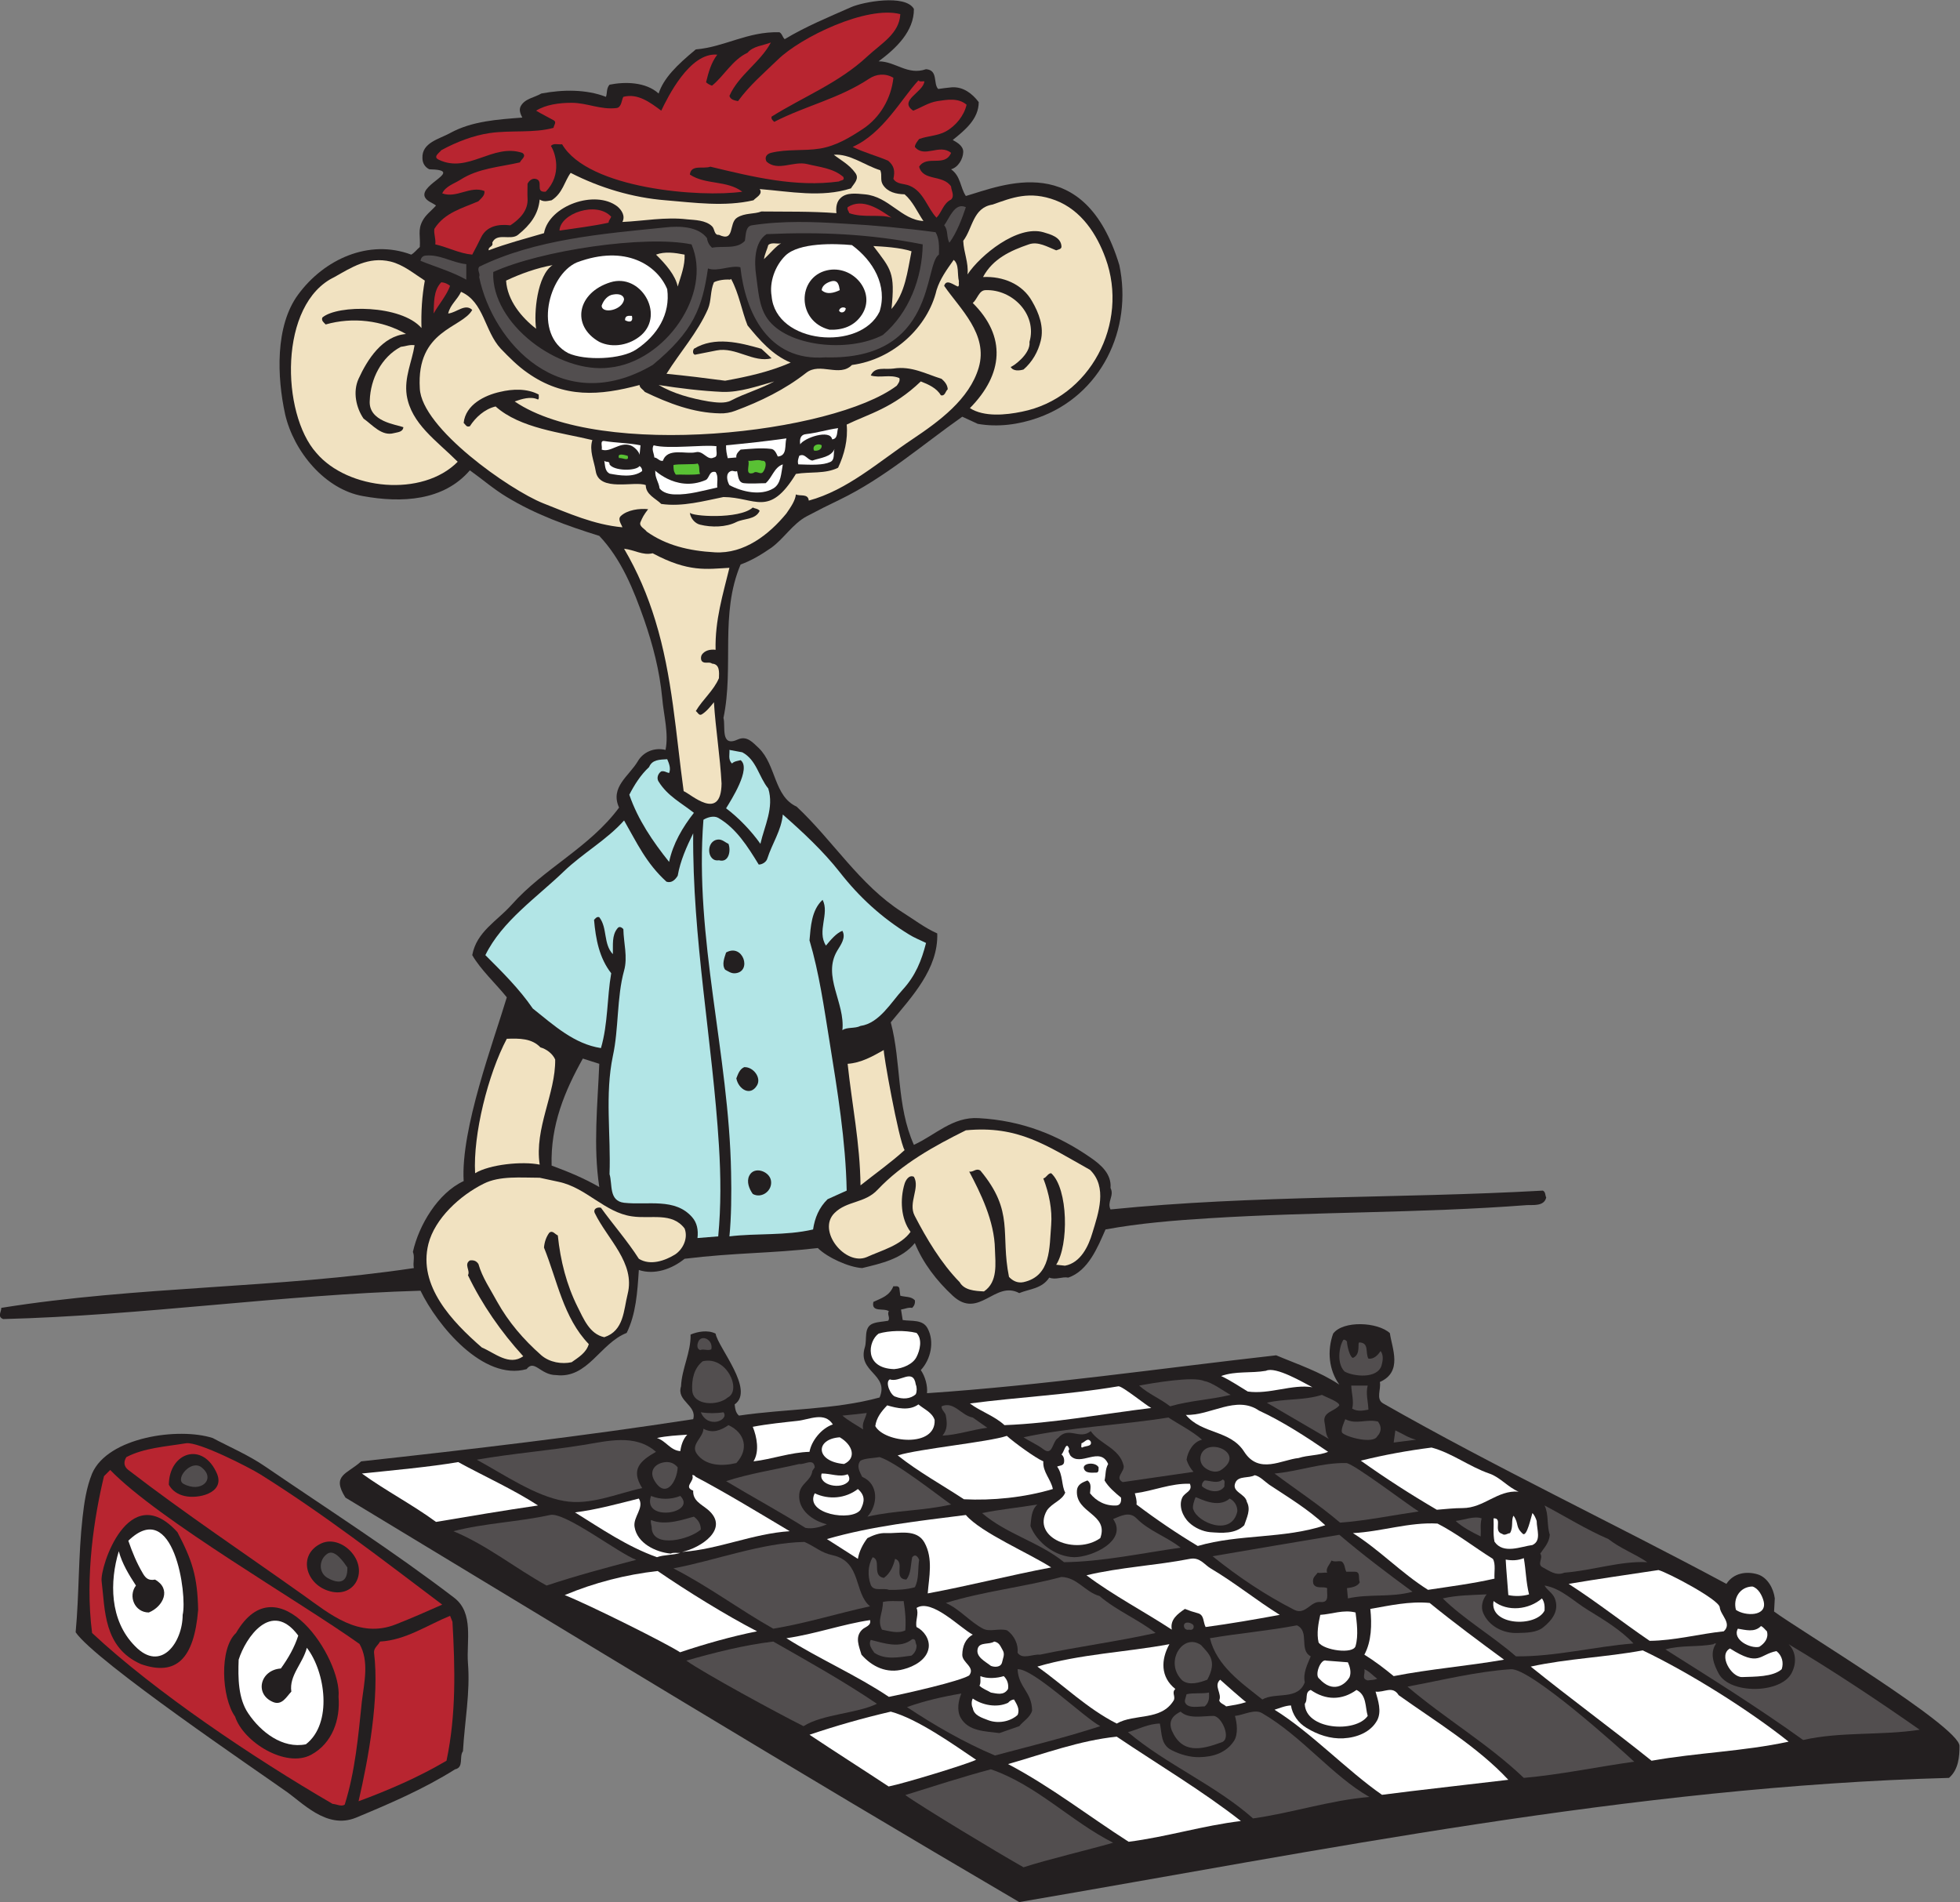 <?xml version="1.0" encoding="UTF-8" standalone="no"?>
<svg
   xmlns:dc="http://purl.org/dc/elements/1.1/"
   xmlns:cc="http://creativecommons.org/ns#"
   xmlns:rdf="http://www.w3.org/1999/02/22-rdf-syntax-ns#"
   xmlns:svg="http://www.w3.org/2000/svg"
   xmlns="http://www.w3.org/2000/svg"
   viewBox="0 0 789.253 765.92"
   height="765.92"
   width="789.253"
   xml:space="preserve"
   id="svg2"
   version="1.1"><rect x="0" y="0" width="789.253" height="765.92" fill="#808080" stroke="none"/><defs
     id="defs6" /><g
     transform="matrix(1.333,0,0,-1.333,0,765.92)"
     id="g10"><g
       transform="scale(0.1)"
       id="g12"><path
         id="path14"
         style="fill:#231f20;fill-opacity:1;fill-rule:evenodd;stroke:none"
         d="m 2716.82,1854.72 2.89,-23.04 c 14.4,-4.32 32.4,-1.45 43.92,-13.68 1.44,-8.64 -1.44,-16.56 -7.92,-23.04 -12.96,2.16 -22.32,-3.6 -33.85,-5.04 l 5.05,-31.68 c 26.64,-4.32 61.2,2.89 75.6,-25.92 20.88,-39.61 9.35,-92.89 -20.88,-125.28 13.68,-20.16 20.88,-47.52 18.72,-69.84 352.08,23.76 703.44,74.88 1054.79,114.48 64.81,-27.36 131.05,-48.97 190.81,-88.56 -31.68,43.92 -37.44,102.24 -18.72,154.08 30.24,40.32 134.63,35.28 171.36,1.44 6.48,-46.08 39.59,-116.64 -30.24,-147.6 4.32,-21.61 -12.96,-51.84 10.08,-64.8 339.84,-193.68 691.92,-360 1036.8,-545.037 21.6,33.113 60.47,38.877 94.32,28.797 30.24,-9.363 48.24,-43.203 51.84,-72.723 l -2.16,-39.601 c 69.12,-51.836 559.44,-347.039 560.16,-406.074 0,-32.403 -2.89,-71.278 -31.68,-96.485 C 4930.83,349.199 3985.47,154.797 3078.98,0 2395.71,400.324 1722.5,811.438 1043.55,1221.84 c -43.2,68.39 5.04,70.56 47.52,109.44 335.52,36.72 666.72,75.6 1002.96,127.44 12.24,42.48 -51.12,53.99 -36.73,99.36 2.17,53.28 30.25,102.96 28.81,156.24 20.16,8.64 51.84,15.11 75.6,2.88 7.2,-41.76 119.52,-170.64 57.6,-213.84 1.44,-12.96 2.88,-25.2 12.96,-33.84 141.12,20.88 287.28,17.28 424.8,54.72 30.23,70.56 -67.68,76.32 -44.64,151.2 7.92,24.48 -5.04,61.92 25.92,72.72 14.4,5.04 29.52,5.04 44.64,7.91 7.2,9.37 -4.32,19.45 2.15,28.81 -15.11,10.8 -53.99,-5.04 -46.79,28.08 25.92,12.24 48.24,18 60.48,47.52 5.76,-1.44 14.4,2.88 17.99,-5.76 z m -906.47,677.52 c -5.04,-123.84 -18.72,-248.4 0,-372.24 -46.08,26.64 -95.04,46.8 -144,64.8 -3.6,122.4 39.6,225.36 94.32,323.28 l 49.68,-15.84 z M 642.504,1401.84 c 46.805,-25.2 108.004,-51.12 159.121,-86.4 190.801,-130.32 386.645,-255.61 570.235,-396.006 60.49,-46.075 36.73,-131.758 41.77,-197.996 7.19,-87.844 -10.08,-177.122 -15.12,-265.676 -12.24,-16.563 3.6,-48.965 -23.76,-54.727 -95.04,-59.754 -197.29,-103.672 -299.52,-146.152 -90,-36.727 -163.445,48.234 -216.722,83.515 -73.442,52.559 -570.242,388.801 -630,476.641 10.801,115.918 7.918,231.841 20.879,347.041 5.043,44.64 11.519,90 28.801,132.48 47.519,110.16 261.359,140.4 364.316,107.28 z M 2760.75,5718.96 c 0.71,-67.68 -54,-119.52 -106.56,-158.4 51.12,0 87.12,-43.2 143.27,-23.76 37.45,-2.88 20.89,-43.92 36.73,-59.76 14.4,2.16 25.92,3.6 41.04,5.04 33.84,2.16 61.2,-18 81.36,-44.64 0,-51.12 -41.76,-84.96 -78.48,-114.48 14.4,-7.92 32.4,-18.72 31.68,-36.72 -0.72,-20.16 -14.4,-45.36 -36.72,-51.84 29.52,-20.88 27.36,-54.72 44.64,-80.64 109.44,31.68 357.84,141.12 463.68,-208.8 41.04,-194.4 -55.44,-393.12 -244.8,-460.8 -58.32,-20.88 -121.69,-29.52 -182.88,-18.72 l -46.8,21.6 c -121.68,-85.68 -234.72,-185.04 -370.09,-250.56 -33.11,-15.84 -66.23,-32.4 -98.63,-49.68 -43.21,-22.32 -71.28,-69.84 -109.44,-96.48 -28.08,-19.44 -59.04,-38.16 -91.45,-49.68 -63.35,-149.76 -19.43,-308.88 -51.83,-463.68 7.2,-24.48 -10.8,-90 43.92,-64.8 27.36,12.24 45.36,-10.08 62.64,-25.92 53.28,-51.84 45.36,-145.44 114.48,-177.12 110.15,-102.96 190.08,-236.16 318.24,-318.24 34.56,-21.6 69.12,-48.24 106.56,-64.8 3.6,-107.28 -77.76,-192.24 -140.4,-268.56 32.39,-121.68 16.55,-250.56 69.84,-370.08 64.8,29.52 117.36,85.68 195.84,80.64 130.31,-7.2 239.04,-50.4 338.4,-119.53 30.24,-20.87 63.36,-48.95 59.76,-91.43 12.23,-23.76 -11.53,-41.76 0,-64.8 435.6,43.92 870.48,32.4 1306.08,56.88 8.63,-4.32 6.47,-13.68 10.08,-20.88 -6.48,-28.09 -41.76,-21.6 -59.76,-23.05 -319.69,-24.47 -639.36,-19.43 -959.04,-39.59 -104.4,-6.48 -210.96,-15.12 -312.48,-33.84 -23.76,-54 -51.85,-124.56 -112.33,-145.44 -19.43,3.6 -37.44,-7.92 -57.59,0 -22.33,-33.84 -59.05,-33.84 -90.73,-46.8 -73.43,39.6 -121.68,-81.36 -200.87,-7.92 -48.24,44.64 -90,98.64 -114.48,159.12 -38.88,-48.24 -102.96,-61.92 -159.12,-75.6 -39.6,2.16 -105.12,31.68 -133.92,60.48 -144,-16.56 -249.84,-13.68 -402.48,-32.4 -38.16,-30.96 -90.72,-49.69 -138.24,-33.85 -4.32,-66.95 -8.64,-133.19 -36.72,-190.07 -80.65,-31.68 -117.36,-138.96 -213.12,-127.45 -47.53,0 -65.52,48.97 -89.28,18.01 -131.04,-36.72 -270,132.48 -320.4,236.88 -420.483,-12.24 -839.526,-74.89 -1260.721,-85.67 -18.723,7.19 -5.039,22.31 -5.762,33.83 C 416.426,1861.2 836.91,1853.28 1250.19,1915.2 c -3.6,17.28 3.6,32.4 -2.89,48.96 18.01,80.64 75.61,177.84 153.37,213.84 -9.36,156.96 90.72,422.64 130.31,555.12 -31.67,39.59 -79.19,83.52 -104.39,127.44 12.96,70.56 74.87,102.96 118.08,151.2 97.92,110.88 236.15,173.52 325.44,294.48 -28.08,61.92 30.24,95.04 56.88,140.4 15.12,25.92 47.52,42.48 83.52,33.84 10.08,50.4 -5.76,105.12 -10.08,156.96 -7.93,82.8 -28.08,159.84 -54.72,236.88 -31.68,90 -68.41,182.16 -135.36,252.72 -97.2,30.24 -192.96,64.8 -279.37,117.36 -39.59,23.76 -74.16,54 -111.59,80.64 -79.2,-92.16 -205.2,-99.36 -323.28,-77.76 -114.485,20.16 -208.805,134.64 -234.723,246.96 -24.477,111.6 -30.957,267.12 39.597,362.16 77.762,105.84 213.126,168.48 341.286,120.24 9.36,5.04 16.56,15.12 25.92,23.04 2.16,33.12 -6.48,51.12 7.92,78.48 10.08,19.44 25.92,29.52 41.04,46.8 -10.8,8.64 -27.36,12.24 -33.85,25.92 -16.55,39.6 122.41,81.36 13.69,83.52 -13.69,6.48 -20.88,19.44 -20.88,33.84 -2.16,46.8 51.12,57.6 83.52,75.6 66.96,36.72 144.72,41.04 218.16,46.8 -5.04,10.08 -10.8,22.32 -5.04,33.84 12.23,23.76 42.48,26.64 62.64,38.88 65.52,12.24 135.36,12.96 195.12,-10.08 4.32,11.52 0.72,25.2 10.8,36.72 46.8,9.36 109.44,8.64 148.32,-26.64 15.12,46.08 54,84.96 112.32,133.2 87.12,7.2 156.24,54.72 252.72,51.84 8.63,-5.04 8.63,-14.4 15.84,-20.88 63.36,38.16 131.76,66.24 200.16,96.48 35.28,15.84 164.16,40.32 190.08,-5.04 v 0" /><path
         id="path16"
         style="fill:#b82530;fill-opacity:1;fill-rule:evenodd;stroke:none"
         d="m 2719.71,5703.12 c -2.89,-59.04 -57.6,-88.56 -99.36,-127.44 -86.4,-80.64 -192.96,-121.68 -289.44,-182.16 -2.16,-7.2 3.6,-11.52 7.92,-15.84 95.04,48.96 195.12,69.84 286.56,130.32 21.6,14.4 48.96,17.28 73.44,2.88 -6.48,-61.2 -39.6,-119.52 -91.44,-154.08 -40.32,-26.64 -82.08,-51.84 -130.32,-59.76 -49.68,-7.92 -98.64,-0.72 -148.32,-12.96 -12.96,-3.6 -20.16,-13.68 -12.96,-26.64 34.56,-30.24 80.64,2.88 122.4,-7.2 38.16,-9.36 78.47,-12.24 109.44,-38.88 5.04,-12.24 -8.64,-9.36 -12.96,-13.68 -131.04,-18 -259.92,13.68 -388.8,44.64 -20.89,-7.92 -58.32,7.92 -61.92,-23.76 47.51,-31.68 111.6,-16.56 158.4,-51.84 -125.28,-18 -465.12,7.92 -544.32,143.28 -11.52,-1.44 -25.92,4.32 -33.84,-5.04 12.96,-19.44 35.28,-86.4 -15.84,-138.24 -34.56,-2.88 -3.6,33.84 -30.96,38.88 -10.09,2.16 -20.16,-6.48 -23.76,-15.12 0,-14.4 -0.72,-31.68 0,-42.48 2.88,-38.16 -23.76,-64.08 -51.84,-82.8 -36,4.32 -72,-2.16 -88.56,-36.72 -8.64,-17.28 -17.28,-34.56 -26.64,-51.84 -39.6,3.6 -73.44,22.32 -111.61,30.96 2.17,17.28 -5.03,30.24 -2.87,46.8 30.96,49.68 85.68,62.64 133.2,83.52 8.64,9.36 20.16,17.28 17.99,30.96 -43.91,16.56 -83.51,-23.04 -127.43,-7.2 10.08,21.6 35.28,28.8 54.72,41.04 54.72,35.28 118.08,38.16 180,52.56 3.6,9.36 21.6,18.72 7.2,28.8 -89.28,29.52 -163.44,-63.36 -252,-20.88 -19.44,8.64 1.44,20.88 7.2,28.8 46.08,25.2 97.2,44.64 146.15,51.84 64.09,9.36 133.93,-0.72 192.97,15.84 0.72,7.92 10.8,17.28 0,23.04 -18,10.08 -37.44,19.44 -52.56,28.8 28.8,18 68.4,23.76 107.27,23.76 46.81,0 87.13,-21.6 135.37,-15.84 15.84,1.44 15.84,26.64 20.88,33.84 43.2,11.52 80.64,-16.56 114.48,-41.76 18.72,38.88 85.68,177.12 169.2,169.2 -18.72,-24.48 -26.64,-54 -33.84,-83.52 5.04,-4.32 10.8,-7.92 18,-10.08 35.28,28.08 61.92,78.48 107.28,99.36 16.56,20.16 46.79,21.6 70.56,30.96 -32.4,-60.48 -97.2,-97.92 -125.28,-161.28 3.6,-12.24 16.56,-13.68 25.92,-15.84 34.56,47.52 77.76,84.24 120.24,125.28 69.12,67.68 268.56,164.16 370.08,137.52 v 0" /><path
         id="path18"
         style="fill:#b82530;fill-opacity:1;fill-rule:evenodd;stroke:none"
         d="m 2792.43,5500.08 c -2.88,-33.12 -79.2,-57.6 -33.84,-88.56 24.48,9.36 46.08,24.48 72.72,28.8 28.8,4.32 63.36,10.8 88.56,-10.8 -7.2,-32.4 -32.41,-64.08 -62.64,-80.64 -24.48,-13.68 -56.17,-13.68 -80.64,-23.04 -4.32,-5.76 -12.24,-14.4 -12.96,-23.76 28.8,-35.28 74.16,10.8 109.44,-18 -18.72,-44.64 -72.72,-5.04 -96.48,-41.76 11.52,-44.64 72,-23.04 96.48,-59.76 0.72,-12.96 11.52,-28.08 0,-39.6 -23.76,-11.52 -27.36,-37.44 -43.93,-54.72 -27.35,28.08 -38.87,79.2 -81.35,96.48 -16.56,7.2 -38.88,3.6 -48.96,20.88 5.04,23.04 2.88,38.88 -15.84,54.72 -35.28,15.12 -72.01,24.48 -107.28,41.76 91.44,40.32 148.32,146.88 198.72,200.88 4.32,-5.04 11.52,-2.16 18,-2.88 v 0" /><path
         id="path20"
         style="fill:#f1e2c1;fill-opacity:1;fill-rule:evenodd;stroke:none"
         d="m 2659.23,5231.52 c 6.48,-15.84 -1.44,-28.8 7.92,-43.92 14.4,-22.32 39.6,-28.08 65.52,-28.8 25.2,-21.6 38.15,-53.28 56.88,-80.64 -66.96,3.6 -104.41,74.16 -177.12,80.64 -24.48,2.16 -54.72,6.48 -72.72,-10.8 -12.25,-10.8 -15.12,-28.08 -12.96,-46.08 -75.6,5.76 -152.64,4.32 -226.8,5.04 -21.6,-8.64 -49.68,-3.6 -73.44,-18.72 -25.92,-16.56 -5.76,-74.88 -54.72,-51.84 -15.13,-1.44 -12.24,18 -20.88,25.92 -19.45,18.72 -51.84,18.72 -74.89,20.88 -65.51,7.92 -132.47,-5.04 -195.83,-7.92 9.36,18 -2.16,36 -15.12,46.8 -66.96,51.84 -206.64,2.88 -221.77,-80.64 -56.15,-16.56 -112.32,-30.96 -167.03,-51.84 -2.16,12.24 15.12,10.08 10.8,23.04 13.68,31.68 55.43,5.76 77.76,23.76 37.44,30.24 61.19,61.92 65.52,106.56 12.95,-7.92 23.04,-4.32 36,-2.16 33.84,21.6 38.88,57.6 57.6,82.8 88.55,-45.36 187.2,-74.88 286.56,-82.8 87.84,-7.2 178.56,-20.16 265.68,0 7.2,8.64 29.52,18 18.72,33.84 91.44,-7.2 186.48,-26.64 275.76,2.16 8.64,14.4 26.63,28.8 12.96,46.8 -18,25.2 -44.64,38.88 -64.8,54.72 48.96,3.6 92.15,-31.68 140.4,-46.8 v 0" /><path
         id="path22"
         style="fill:#f1e2c1;fill-opacity:1;fill-rule:evenodd;stroke:none"
         d="m 3188.43,5140.8 c 79.2,-30.24 125.28,-103.68 151.2,-174.96 72,-197.28 -46.8,-422.64 -252.73,-463.68 -48.23,-10.08 -114.47,-16.56 -156.95,10.8 100.79,102.24 110.88,216 8.64,317.52 14.4,12.24 18.71,38.88 38.88,38.88 81.36,2.88 156.24,-73.44 132.48,-156.24 4.32,-37.44 -52.57,-76.32 -56.88,-75.6 7.2,-13.68 26.64,-11.52 38.87,-7.92 26.65,23.04 43.93,54 51.85,86.4 10.8,42.48 -5.76,84.96 -25.92,119.52 -28.81,51.84 -87.13,76.32 -148.32,73.44 29.51,55.44 83.52,79.92 138.23,98.64 28.09,10.08 56.89,-7.92 82.81,-18 7.19,2.88 17.28,3.6 15.84,12.96 -2.16,27.36 -33.12,35.28 -54.72,41.76 -78.49,22.32 -190.8,-69.84 -228.96,-127.44 3.6,36 -11.52,65.52 -12.96,101.52 28.8,37.44 28.8,100.08 88.56,109.44 59.03,20.88 111.6,42.48 190.08,12.96 v 0" /><path
         id="path24"
         style="fill:#b82530;fill-opacity:1;fill-rule:evenodd;stroke:none"
         d="m 2693.07,5088.24 c -34.56,11.52 -85.68,-1.44 -127.44,13.68 -1.44,5.76 -7.2,10.08 -5.04,18 45.36,29.52 97.2,-7.2 132.48,-31.68 v 0" /><path
         id="path26"
         style="fill:#524e4f;fill-opacity:1;fill-rule:evenodd;stroke:none"
         d="m 2917.71,5119.92 c -10.8,-32.4 -26.65,-75.6 -49.68,-107.28 -9.36,15.84 -2.89,38.16 -15.84,52.56 15.84,20.88 31.68,70.56 65.52,54.72 v 0" /><path
         id="path28"
         style="fill:#b82530;fill-opacity:1;fill-rule:evenodd;stroke:none"
         d="m 1846.35,5091.12 c -2.16,-6.48 -7.92,-10.8 -7.92,-18 -48.96,-10.8 -99.36,-16.56 -148.32,-23.76 2.16,51.84 112.32,90 156.24,41.76 v 0" /><path
         id="path30"
         style="fill:#f1e2c1;fill-opacity:1;fill-rule:evenodd;stroke:none"
         d="m 2359.71,5010.48 c -12.96,-5.04 -35.28,-32.4 -51.84,-47.52 2.16,15.84 10.08,30.24 12.95,42.48 9.37,9.36 25.93,2.88 38.89,5.04 v 0" /><path
         id="path32"
         style="fill:#f1e2c1;fill-opacity:1;fill-rule:evenodd;stroke:none"
         d="m 2753.55,4986.72 c -12.24,-60.48 -18.72,-126.72 -60.48,-174.24 11.52,110.88 -1.44,119.52 -54.72,190.08 27.36,-1.44 81.36,-4.32 115.2,-15.84 v 0" /><path
         id="path34"
         style="fill:#f1e2c1;fill-opacity:1;fill-rule:evenodd;stroke:none"
         d="m 2068.11,4976.64 c 1.44,-33.12 -11.52,-65.52 -20.88,-96.48 -6.48,33.12 -35.28,66.96 -65.52,96.48 26.64,10.08 56.88,5.76 86.4,0 v 0" /><path
         id="path36"
         style="fill:#524e4f;fill-opacity:1;fill-rule:evenodd;stroke:none"
         d="m 1408.59,4947.84 c 0,-18.72 0,-28.08 0,-46.8 -43.92,24.48 -92.16,38.16 -138.24,56.88 1.44,9.36 6.47,15.12 15.84,15.84 42.48,4.32 79.92,-21.6 122.4,-25.92 v 0" /><path
         id="path38"
         style="fill:#f1e2c1;fill-opacity:1;fill-rule:evenodd;stroke:none"
         d="m 1283.3,4898.16 c -8.63,-47.52 -11.51,-95.76 -10.07,-143.28 -61.2,70.56 -253.44,71.28 -299.523,31.68 -3.602,-10.08 5.039,-15.12 10.082,-20.88 80.641,23.04 170.641,12.96 242.641,-28.8 -71.29,-5.76 -116.64,-77.04 -143.28,-135.36 -18.01,-39.6 -7.2,-87.84 15.12,-120.24 26.64,-18.72 54.72,-54 91.44,-43.92 10.8,2.88 27.36,2.88 28.8,18 -20.16,7.92 -106.56,16.56 -101.52,80.64 2.15,65.52 35.28,131.04 93.6,162 14.39,1.44 25.92,7.2 41.76,5.04 -7.92,-50.4 -31.68,-97.2 -23.76,-151.2 13.68,-86.4 90,-136.8 154.08,-200.88 -106.56,-108 -331.92,-85.68 -426.963,26.64 -106.562,118.8 -114.48,450.72 54.723,531.36 51.12,28.8 102.24,62.64 169.2,46.8 38.88,-9.36 72,-37.44 103.67,-57.6 v 0" /><path
         id="path40"
         style="fill:#f1e2c1;fill-opacity:1;fill-rule:evenodd;stroke:none"
         d="m 1669.23,4944.96 c -46.8,-30.96 -56.88,-145.44 -49.68,-192.24 -43.92,33.84 -87.12,85.68 -90.72,145.44 43.92,20.88 92.88,38.16 140.4,46.8 v 0" /><path
         id="path42"
         style="fill:#ffffff;fill-opacity:1;fill-rule:evenodd;stroke:none"
         d="m 2536.82,4869.36 c -17.99,-8.64 -39.59,-14.4 -54.71,0 1.44,15.12 16.56,23.04 28.8,26.64 21.6,5.76 23.76,-13.68 25.91,-26.64 v 0" /><path
         id="path44"
         style="fill:#b82530;fill-opacity:1;fill-rule:evenodd;stroke:none"
         d="m 1359.63,4882.32 c -10.8,-29.52 -33.84,-55.44 -49.68,-83.52 1.44,30.24 -1.44,69.12 23.04,94.32 10.08,-0.72 18.72,-4.32 26.64,-10.8 v 0" /><path
         id="path46"
         style="fill:#ffffff;fill-opacity:1;fill-rule:evenodd;stroke:none"
         d="m 1885.23,4841.28 c -5.76,-33.84 -67.68,-44.64 -67.68,-18.72 5.75,16.56 18.72,32.4 36.72,33.84 12.96,2.16 29.52,0 30.96,-15.12 v 0" /><path
         id="path48"
         style="fill:#ffffff;fill-opacity:1;fill-rule:evenodd;stroke:none"
         d="m 2554.83,4814.64 c 0,-12.24 -15.12,-17.28 -20.16,-7.2 1.44,8.64 12.96,12.96 20.16,7.2 v 0" /><path
         id="path50"
         style="fill:#ffffff;fill-opacity:1;fill-rule:evenodd;stroke:none"
         d="m 1908.99,4791.6 c 4.31,-19.44 -7.92,-20.16 -20.88,-12.96 0,13.68 8.64,13.68 20.88,12.96 v 0" /><path
         id="path52"
         style="fill:#f1e2c1;fill-opacity:1;fill-rule:evenodd;stroke:none"
         d="m 2338.83,4593.6 c -41.76,-23.04 -87.85,-35.28 -130.32,-57.6 -18.72,-10.08 -47.53,-5.76 -67.69,-2.88 -54.71,9.36 -106.55,23.76 -151.19,49.68 64.08,-10.08 129.6,-18 192.96,-20.88 53.28,-1.44 104.4,17.28 156.24,31.68 v 0" /><path
         id="path54"
         style="fill:#ffffff;fill-opacity:1;fill-rule:evenodd;stroke:none"
         d="m 2531.79,4452.48 c -4.33,-11.52 0,-32.4 -18,-33.84 -5.76,31.68 -84.96,4.32 -96.49,-15.12 -2.16,15.84 0.73,29.52 18.01,30.96 33.12,3.6 64.08,13.68 96.48,18 v 0" /><path
         id="path56"
         style="fill:#ffffff;fill-opacity:1;fill-rule:evenodd;stroke:none"
         d="m 2375.55,4421.52 c -5.76,-19.44 3.59,-52.56 -25.92,-54.72 -4.32,9.36 -9.36,22.32 -20.88,23.04 -30.96,3.6 -62.64,0 -91.45,-2.16 -7.19,-6.48 -14.39,-13.68 -12.95,-23.76 l -25.92,-2.16 c -2.88,12.24 -5.76,24.48 -5.04,38.88 61.2,5.76 120.96,12.24 182.16,20.88 v 0" /><path
         id="path58"
         style="fill:#ffffff;fill-opacity:1;fill-rule:evenodd;stroke:none"
         d="m 1934.91,4400.64 -2.88,-28.8 c -1.44,10.08 -16.56,25.2 -28.08,28.8 -33.13,10.8 -59.76,-23.04 -86.4,-12.96 2.88,8.64 -6.48,28.08 7.92,25.92 35.99,-5.76 74.16,-5.76 109.44,-12.96 v 0" /><path
         id="path60"
         style="fill:#59c134;fill-opacity:1;fill-rule:evenodd;stroke:none"
         d="m 2482.11,4400.64 c 1.44,-13.68 -13.68,-18 -23.04,-15.84 -7.21,15.84 12.96,23.04 23.04,15.84 v 0" /><path
         id="path62"
         style="fill:#ffffff;fill-opacity:1;fill-rule:evenodd;stroke:none"
         d="m 2164.59,4397.76 c -2.88,-11.52 6.48,-31.68 -7.93,-33.84 -20.15,-10.8 -31.68,21.6 -54.71,15.84 -29.52,-7.2 -85.68,15.12 -99.36,-25.92 -10.8,-2.16 -15.84,9.36 -25.93,10.08 -0.71,12.24 -9.36,24.48 -2.15,36.72 45.36,-12.24 153.36,2.88 190.08,-2.88 v 0" /><path
         id="path64"
         style="fill:#ffffff;fill-opacity:1;fill-rule:evenodd;stroke:none"
         d="m 2520.98,4389.84 c -4.32,-12.24 2.17,-33.12 -12.95,-39.6 -22.32,-10.08 -54.73,-8.64 -96.48,-7.2 -2.88,10.08 0,16.56 2.88,25.92 17.28,8.64 23.76,-12.24 39.6,-14.4 24.48,8.64 56.88,10.08 66.95,35.28 v 0" /><path
         id="path66"
         style="fill:#59c134;fill-opacity:1;fill-rule:evenodd;stroke:none"
         d="m 1896.02,4368.96 c 6.48,-19.44 -17.99,-4.32 -25.91,-7.2 -7.2,17.28 17.28,9.36 25.91,7.2 v 0" /><path
         id="path68"
         style="fill:#59c134;fill-opacity:1;fill-rule:evenodd;stroke:none"
         d="m 2302.11,4353.84 c 17.28,2.16 10.8,-24.48 2.87,-33.84 -7.91,-10.08 -19.43,5.76 -28.79,-2.88 -28.08,-8.64 -10.08,24.48 -15.84,36.72 13.68,-1.44 27.35,5.04 41.76,0 v 0" /><path
         id="path70"
         style="fill:#ffffff;fill-opacity:1;fill-rule:evenodd;stroke:none"
         d="m 1841.31,4343.04 c 12.96,-20.16 79.2,-20.88 90.72,-5.04 5.76,-3.6 7.92,-9.36 7.92,-15.12 -27.36,-20.88 -70.56,-12.96 -97.92,-7.92 -15.84,7.92 -13.68,25.92 -16.56,38.88 5.76,-5.76 16.56,0.72 15.84,-10.8 v 0" /><path
         id="path72"
         style="fill:#59c134;fill-opacity:1;fill-rule:evenodd;stroke:none"
         d="m 2106.99,4345.92 c 8.64,-7.92 2.88,-22.32 7.92,-31.68 -23.05,-4.32 -51.84,-1.44 -73.45,-2.16 -7.19,10.8 -6.48,15.84 -7.19,28.8 11.52,4.32 69.12,0.72 72.72,5.04 v 0" /><path
         id="path74"
         style="fill:#ffffff;fill-opacity:1;fill-rule:evenodd;stroke:none"
         d="m 2364.75,4343.04 c -5.04,-25.92 -5.04,-59.04 -28.8,-72.72 -38.16,-23.04 -95.04,-10.08 -132.48,10.08 -7.92,13.68 -12.24,36.72 5.04,42.48 7.92,2.16 10.8,-3.6 18,0 3.6,-14.4 2.88,-35.28 21.6,-36.72 21.6,-2.16 46.08,0 64.8,0 20.16,17.28 25.2,47.52 51.84,56.88 v 0" /><path
         id="path76"
         style="fill:#ffffff;fill-opacity:1;fill-rule:evenodd;stroke:none"
         d="m 2132.91,4296.24 c 10.8,7.2 9.36,28.08 28.8,23.76 9.36,-12.96 3.6,-31.68 5.04,-46.8 -42.48,-9.36 -85.68,-22.32 -127.44,-20.88 -17.28,0 -36.72,5.04 -46.81,18 -2.15,18.72 -14.39,32.4 -12.95,52.56 -12.96,15.84 58.32,-68.4 153.36,-26.64 v 0" /><path
         id="path78"
         style="fill:#f1e2c1;fill-opacity:1;fill-rule:evenodd;stroke:none"
         d="m 1971.63,4074.48 c 108.72,-58.32 163.44,-47.52 231.84,-43.92 -19.44,-79.92 -43.92,-158.4 -41.76,-247.68 -16.57,2.16 -33.12,-2.16 -41.76,-15.12 -2.88,-5.04 -3.6,-13.68 0,-18.72 7.92,-10.08 22.32,-0.72 30.96,-7.92 23.76,-1.44 21.59,-25.92 20.88,-43.92 -15.84,-37.44 -48.96,-64.08 -69.84,-99.36 5.75,-3.6 9.36,-15.12 18,-10.08 14.4,8.64 27.35,25.2 36.71,36.72 5.05,-80.64 18.73,-163.44 23.05,-245.52 -1.44,-117.36 -92.89,-31.68 -114.48,-23.04 -23.77,172.8 -33.84,347.04 -85.68,515.52 -23.04,75.6 -54,148.32 -94.32,216.72 32.4,-3.6 56.16,-20.88 86.4,-13.68 v 0" /><path
         id="path80"
         style="fill:#b2e5e6;fill-opacity:1;fill-rule:evenodd;stroke:none"
         d="m 2242.35,3473.28 c 43.2,-23.04 49.68,-74.16 78.47,-109.44 18.01,-57.6 -11.51,-113.04 -23.75,-167.04 -28.08,39.6 -66.25,79.2 -103.68,107.28 14.4,23.76 77.04,120.24 43.91,145.44 -7.19,-2.16 -19.43,-2.88 -25.91,-10.08 -12.96,11.52 -6.48,29.52 -7.92,41.04 12.96,-2.16 25.92,-5.04 38.88,-7.2 v 0" /><path
         id="path82"
         style="fill:#b2e5e6;fill-opacity:1;fill-rule:evenodd;stroke:none"
         d="m 2015.55,3452.4 c 5.76,-12.96 11.52,-28.08 5.76,-41.76 -7.92,1.44 -14.4,7.2 -23.76,5.04 -10.8,-7.2 -14.4,-21.6 -7.92,-30.96 27.36,-43.92 68.4,-64.08 106.56,-94.32 -33.84,-43.2 -63.36,-92.88 -74.88,-148.32 -48.96,61.2 -94.32,127.44 -120.24,203.04 15.12,29.52 34.56,60.48 59.75,83.52 9.37,23.04 32.41,22.32 54.73,23.76 v 0" /><path
         id="path84"
         style="fill:#b2e5e6;fill-opacity:1;fill-rule:evenodd;stroke:none"
         d="m 2013.39,3082.32 c 15.84,-5.04 26.64,6.48 33.84,18 7.91,45.36 26.64,87.12 46.8,128.16 -2.88,-316.08 58.32,-628.56 77.76,-943.21 5.76,-91.43 6.48,-182.87 -2.16,-274.31 l -62.64,-5.04 c 2.88,24.48 -1.44,46.08 -15.84,62.63 -51.84,59.77 -133.92,36.01 -205.92,43.93 -46.8,5.76 -34.56,55.44 -43.92,86.4 4.32,119.52 -14.4,239.76 10.08,357.12 18,82.08 11.52,177.12 33.84,257.76 11.52,41.04 -1.44,83.52 -2.16,125.28 -5.77,6.48 -12.96,9.36 -18,2.16 -17.28,-20.88 -12.96,-50.4 -13.68,-77.76 -29.53,30.96 -15.84,79.2 -41.04,111.6 -7.2,2.88 -11.52,-3.6 -15.84,-7.92 5.04,-58.32 15.84,-115.21 51.84,-161.28 -12.96,-74.88 -9.36,-151.92 -30.96,-226.08 -80.64,12.24 -141.84,68.4 -205.92,119.52 -41.04,59.76 -92.17,110.15 -143.28,161.28 50.4,102.96 155.52,174.24 236.88,252.72 57.6,55.44 129.6,95.04 182.16,154.08 38.16,-66.24 66.23,-128.88 128.16,-185.04 v 0" /><path
         id="path86"
         style="fill:#f1e2c1;fill-opacity:1;fill-rule:evenodd;stroke:none"
         d="m 1632.5,2581.91 c 18.01,-5.03 36.73,-18.71 44.65,-36.71 1.44,-102.96 -63.36,-207.36 -46.8,-317.52 -52.56,10.8 -151.21,0.72 -195.12,-25.92 -6.48,116.64 38.88,298.8 95.75,406.08 38.16,1.44 75.61,1.44 101.52,-25.93 v 0" /><path
         id="path88"
         style="fill:#f1e2c1;fill-opacity:1;fill-rule:evenodd;stroke:none"
         d="m 2732.67,2271.6 c -41.04,-37.44 -87.12,-69.84 -133.2,-106.56 -1.44,127.44 -25.92,244.8 -38.88,367.2 41.04,2.88 74.88,22.32 109.44,41.76 -4.32,1.44 44.64,-272.87 62.64,-302.4 v 0" /><path
         id="path90"
         style="fill:#f1e2c1;fill-opacity:1;fill-rule:evenodd;stroke:none"
         d="m 3292.83,2211.84 c 53.28,-51.84 25.2,-131.04 7.2,-190.08 -11.52,-39.6 -35.28,-90.72 -82.8,-99.36 l -26.64,2.87 c 38.16,58.32 36.71,229.69 -15.12,276.49 -10.08,0 -14.41,-13.68 -23.76,-15.84 17.27,-44.64 27.35,-94.32 23.76,-140.4 -5.76,-69.12 0,-154.08 -83.53,-172.81 -17.99,-3.59 -32.39,3.61 -43.91,15.84 -26.64,131.05 17.27,196.57 -86.4,321.13 -13.68,8.64 -20.88,-5.76 -33.84,-2.88 33.84,-64.09 76.32,-149.05 77.76,-234.72 1.43,-43.2 9.35,-98.64 -33.12,-127.44 -28.08,1.43 -59.76,3.6 -73.44,28.07 -55.44,56.17 -100.8,132.49 -136.08,200.88 -20.16,38.89 17.28,84.25 -2.16,117.37 -15.12,7.2 -25.2,-11.53 -28.08,-20.88 -14.4,-46.8 -11.52,-106.56 18,-145.44 -29.52,-41.05 -86.4,-55.44 -132.48,-76.32 -64.8,-27.36 -151.2,79.92 -97.21,133.2 37.45,37.44 91.45,28.8 130.33,70.56 74.16,78.48 170.64,131.76 266.4,179.28 158.4,15.12 242.64,-45.36 375.12,-119.52 v 0" /><path
         id="path92"
         style="fill:#f1e2c1;fill-opacity:1;fill-rule:evenodd;stroke:none"
         d="m 1687.23,2175.84 c 83.52,-17.29 139.68,-92.88 221.76,-104.4 57.6,-8.64 120.96,13.68 159.12,-36.72 11.52,-30.24 -5.76,-63.36 -28.8,-78.48 -30.24,-18.72 -74.88,-34.56 -109.44,-12.96 -34.56,54 -77.04,102.24 -114.48,154.08 -10.08,2.87 -24.48,-2.88 -18.73,-15.84 38.17,-79.2 123.13,-150.48 99.36,-244.8 -12.23,-48.24 -10.79,-110.88 -70.55,-130.32 -44.65,9.36 -62.64,56.16 -80.64,91.44 -33.12,66.24 -51.84,138.96 -59.76,216 -8.64,3.6 -15.84,16.56 -25.93,7.92 -9.35,-12.96 -14.39,-28.08 -15.84,-44.64 40.33,-99.37 58.33,-211.68 135.37,-291.6 -7.92,-26.64 -31.68,-40.32 -51.85,-54.72 -29.52,-6.48 -66.23,-0.72 -91.43,20.88 -54.72,48.24 -99.37,100.8 -133.2,161.28 -20.16,37.44 -45.37,73.44 -56.88,114.48 -6.48,10.08 -15.12,12.24 -25.92,10.8 -18.72,-12.24 2.16,-30.24 -5.76,-44.65 42.48,-88.55 100.08,-171.35 167.04,-244.79 -42.48,-30.25 -86.4,10.08 -125.28,26.64 -89.28,77.76 -192.96,185.76 -161.28,312.48 19.44,77.04 95.76,146.88 167.04,182.16 48.24,24.48 112.32,18 169.2,18 l 56.88,-12.24 v 0" /><path
         id="path94"
         style="fill:#ffffff;fill-opacity:1;fill-rule:evenodd;stroke:none"
         d="m 2768.67,1719.36 c 18.72,-19.44 10.08,-53.29 0,-72.72 -10.8,-21.6 -41.04,-34.56 -67.69,-36.72 -92.15,2.88 -78.47,84.96 -46.79,107.28 30.95,9.36 79.2,10.8 114.48,2.16 v 0" /><path
         id="path96"
         style="fill:#524e4f;fill-opacity:1;fill-rule:evenodd;stroke:none"
         d="m 2148.75,1669.68 c -11.52,-5.04 -21.6,2.16 -33.84,-2.16 -11.52,4.32 -8.64,18.72 -5.04,25.92 10.08,22.32 45.36,5.04 38.88,-23.76 v 0" /><path
         id="path98"
         style="fill:#524e4f;fill-opacity:1;fill-rule:evenodd;stroke:none"
         d="m 4068.98,1693.44 c 0,-10.8 7.92,-46.8 18.01,-49.68 26.64,11.51 10.79,49.68 20.88,46.8 28.8,-2.16 15.84,-30.96 25.92,-48.96 16.56,-2.17 28.8,10.8 36.72,23.04 9.35,-12.24 7.2,-28.8 2.88,-43.92 -12.96,-41.04 -84.96,-33.12 -111.6,-18.01 -24.49,24.49 -16.56,76.33 -3.61,95.77 5.04,1.44 7.93,-2.16 10.8,-5.04 v 0" /><path
         id="path100"
         style="fill:#524e4f;fill-opacity:1;fill-rule:evenodd;stroke:none"
         d="m 2198.43,1524.24 c -29.52,-25.92 -103.68,-25.2 -107.28,20.88 -2.16,33.12 5.04,67.68 31.68,88.56 72.72,17.28 118.8,-87.84 75.6,-109.44 v 0" /><path
         id="path102"
         style="fill:#ffffff;fill-opacity:1;fill-rule:evenodd;stroke:none"
         d="m 3964.59,1555.2 c -60.48,10.07 -129.6,-22.32 -195.13,-12.96 -26.63,15.84 -52.56,33.83 -80.63,46.8 43.92,15.84 90,7.92 135.36,15.84 29.52,14.4 113.76,-36 140.4,-49.68 v 0" /><path
         id="path104"
         style="fill:#ffffff;fill-opacity:1;fill-rule:evenodd;stroke:none"
         d="m 2766.51,1563.12 c 3.6,-7.92 3.6,-20.88 0,-28.8 -15.84,-15.12 -41.04,-15.84 -60.49,-7.92 -15.11,2.15 -33.83,44.64 -17.99,52.55 30.24,-10.79 70.56,36.01 78.48,-15.83 v 0" /><path
         id="path106"
         style="fill:#524e4f;fill-opacity:1;fill-rule:evenodd;stroke:none"
         d="m 3637.71,1573.92 c 23.75,-3.6 59.04,-30.96 79.92,-41.76 -59.76,-14.41 -123.84,-17.28 -182.88,-34.56 -30.24,23.76 -64.8,36.72 -93.6,62.63 42.48,7.93 164.15,28.81 196.56,13.69 v 0" /><path
         id="path108"
         style="fill:#524e4f;fill-opacity:1;fill-rule:evenodd;stroke:none"
         d="m 4131.63,1560.23 c -6.49,-24.47 1.44,-48.23 2.16,-72.71 -15.84,-2.88 -32.4,-6.48 -48.97,2.88 5.77,23.04 -2.15,46.8 -2.88,69.83 16.57,0 36.01,0 49.69,0 v 0" /><path
         id="path110"
         style="fill:#ffffff;fill-opacity:1;fill-rule:evenodd;stroke:none"
         d="m 3477.87,1492.56 c -147.6,-18 -295.2,-46.08 -443.52,-51.84 -30.24,28.08 -73.44,41.76 -104.4,65.52 149.03,19.44 299.51,26.64 448.56,51.84 11.52,1.44 84.24,-58.32 99.36,-65.52 v 0" /><path
         id="path112"
         style="fill:#524e4f;fill-opacity:1;fill-rule:evenodd;stroke:none"
         d="m 4045.95,1500.48 c -15.84,-19.44 -51.13,-19.44 -44.64,-51.84 3.59,-16.56 2.16,-36 12.96,-49.69 -62.64,36.73 -125.29,73.45 -187.2,109.45 54.72,12.96 111.6,6.48 166.32,23.76 12.96,-7.2 52.56,-20.88 52.56,-31.68 v 0" /><path
         id="path114"
         style="fill:#ffffff;fill-opacity:1;fill-rule:evenodd;stroke:none"
         d="m 4012.11,1360.08 c -28.09,-11.53 -60.48,-9.36 -89.28,-18.72 -51.12,-5.04 -119.52,-50.4 -164.16,18.72 -42.48,66.96 -127.44,52.56 -176.4,111.6 74.88,-2.88 151.92,60.48 221.04,12.96 70.56,-32.4 144.72,-80.64 208.8,-124.56 v 0" /><path
         id="path116"
         style="fill:#ffffff;fill-opacity:1;fill-rule:evenodd;stroke:none"
         d="m 2823.39,1456.56 c 4.32,-84.96 -151.93,-69.12 -179.28,-18.72 3.6,25.92 18.72,44.64 36,62.64 29.52,-8.64 66.96,-17.28 94.32,2.88 18,-15.12 41.04,-23.76 48.96,-46.8 v 0" /><path
         id="path118"
         style="fill:#524e4f;fill-opacity:1;fill-rule:evenodd;stroke:none"
         d="m 2938.59,1463.76 43.92,-30.96 c -45.36,-5.76 -90.72,-21.6 -135.36,-23.76 15.12,18.71 14.4,37.44 10.08,60.48 -1.44,10.08 -13.68,16.55 -12.96,28.08 37.44,16.56 59.76,-28.08 94.32,-33.84 v 0" /><path
         id="path120"
         style="fill:#524e4f;fill-opacity:1;fill-rule:evenodd;stroke:none"
         d="m 2185.47,1479.6 c 18.72,-23.04 -46.8,-51.85 -68.4,0 21.6,-3.6 47.52,-3.6 68.4,0 v 0" /><path
         id="path122"
         style="fill:#524e4f;fill-opacity:1;fill-rule:evenodd;stroke:none"
         d="m 2618.19,1477.44 c -3.6,-17.28 -15.12,-29.52 -10.8,-49.69 -20.88,13.69 -43.2,25.21 -62.64,41.77 24.48,2.16 48.24,5.04 73.44,7.92 v 0" /><path
         id="path124"
         style="fill:#524e4f;fill-opacity:1;fill-rule:evenodd;stroke:none"
         d="m 3529.71,1463.76 c 33.84,-22.32 69.84,-39.6 101.52,-66.96 -26.64,-6.48 -43.2,-35.28 -46.8,-60.48 4.32,-13.68 10.8,-25.2 20.87,-36.72 -69.11,-10.08 -142.55,-20.88 -213.84,-30.96 -25.19,13.68 6.49,31.68 2.89,49.68 -12.24,53.28 -72.72,64.8 -99.36,104.39 -33.84,-28.07 -66.24,16.57 -98.64,-20.87 -18,-10.08 -15.84,-56.16 -44.64,-33.84 -18.72,14.4 -40.32,23.04 -59.77,36 143.29,30.96 293.76,36.72 437.77,59.76 v 0" /><path
         id="path126"
         style="fill:#ffffff;fill-opacity:1;fill-rule:evenodd;stroke:none"
         d="m 2515.95,1442.88 c -34.56,-11.52 -64.8,-49.68 -70.56,-82.8 -57.6,-1.44 -113.04,-22.33 -169.2,-28.8 18.72,30.24 10.08,74.16 -2.16,104.4 44.64,8.64 96.48,13.68 135.36,18 35.28,3.6 81.36,28.8 106.56,-10.8 v 0" /><path
         id="path128"
         style="fill:#524e4f;fill-opacity:1;fill-rule:evenodd;stroke:none"
         d="m 4162.59,1451.52 c 11.52,-15.12 10.8,-30.96 -2.16,-44.64 -12.25,-23.76 -91.45,-2.88 -105.13,10.08 -7.19,6.48 5.76,34.56 8.65,41.76 33.12,-17.28 63.35,1.44 98.64,-7.2 v 0" /><path
         id="path130"
         style="fill:#524e4f;fill-opacity:1;fill-rule:evenodd;stroke:none"
         d="m 2224.35,1326.24 c -41.76,-10.08 -92.89,-9.36 -119.52,28.08 -19.44,28.08 19.44,48.24 20.15,75.6 27.37,-15.12 52.57,-5.04 75.61,10.8 51.12,-23.76 61.91,-73.44 23.76,-114.48 v 0" /><path
         id="path132"
         style="fill:#524e4f;fill-opacity:1;fill-rule:evenodd;stroke:none"
         d="m 4277.78,1396.8 -67.67,-8.64 5.03,36.72 c 20.88,-9.36 39.61,-23.04 62.64,-28.08 v 0" /><path
         id="path134"
         style="fill:#ffffff;fill-opacity:1;fill-rule:evenodd;stroke:none"
         d="m 2076.02,1411.91 c -12.95,-13.67 -18.72,-33.11 -20.88,-49.67 -30.23,2.15 -43.19,30.96 -70.55,39.6 28.8,6.48 60.48,7.92 91.43,10.07 v 0" /><path
         id="path136"
         style="fill:#ffffff;fill-opacity:1;fill-rule:evenodd;stroke:none"
         d="m 2549.79,1323.36 c -87.12,7.2 -87.84,75.59 -12.97,80.64 39.61,-23.04 51.13,-63.36 12.97,-80.64 v 0" /><path
         id="path138"
         style="fill:#ffffff;fill-opacity:1;fill-rule:evenodd;stroke:none"
         d="m 3151.71,1331.28 c -2.16,-32.4 23.04,-54 28.8,-83.53 -86.4,-25.91 -183.61,-35.27 -268.56,-30.95 -66.97,43.92 -137.52,82.8 -200.16,132.48 64.8,20.15 275.03,40.32 329.75,59.04 20.17,-18.72 86.41,-66.96 110.17,-77.04 v 0" /><path
         id="path140"
         style="fill:#524e4f;fill-opacity:1;fill-rule:evenodd;stroke:none"
         d="m 1981.71,1360.08 c -46.8,-26.64 -77.76,-52.56 -41.76,-109.44 -78.49,-17.28 -157.68,-53.28 -236.88,-38.88 -86.41,15.12 -178.56,78.47 -262.8,124.56 106.55,18.72 216.72,27.36 322.56,44.64 72,11.52 156.24,34.56 218.88,-20.88 v 0" /><path
         id="path142"
         style="fill:#ffffff;fill-opacity:1;fill-rule:evenodd;stroke:none"
         d="m 3294.99,1391.04 c 5.04,-15.84 -17.28,-12.24 -25.93,-18 -5.04,0 -1.43,8.64 -2.16,12.96 8.65,1.44 18.73,19.44 28.09,5.04 v 0" /><path
         id="path144"
         style="fill:#524e4f;fill-opacity:1;fill-rule:evenodd;stroke:none"
         d="m 3688.83,1305.36 c -15.12,-10.07 -34.56,-3.6 -46.8,5.04 -13.68,9.36 -19.44,25.2 -13.68,41.76 20.88,53.28 136.08,3.6 60.48,-46.8 v 0" /><path
         id="path146"
         style="fill:#ffffff;fill-opacity:1;fill-rule:evenodd;stroke:none"
         d="m 4498.83,1294.56 c 32.4,-10.8 56.87,-41.76 88.55,-54.73 -64.79,5.05 -104.39,-49.67 -169.2,-49.67 -24.47,0 -51.83,-2.88 -77.75,-5.04 -79.92,46.79 -154.8,95.04 -229.69,148.32 69.85,17.28 140.4,30.24 213.85,39.6 61.91,-16.56 113.76,-57.6 174.24,-78.48 v 0" /><path
         id="path148"
         style="fill:#524e4f;fill-opacity:1;fill-rule:evenodd;stroke:none"
         d="m 2873.07,1200.96 c -84.96,-19.44 -168.48,-17.28 -252.72,-36.72 32.4,35.28 34.56,99.35 -15.84,120.24 -7.92,15.84 -18,33.12 -5.04,48.96 15.12,7.92 38.16,7.2 57.6,10.8 48.95,-15.12 171.36,-111.6 216,-143.28 v 0" /><path
         id="path150"
         style="fill:#ffffff;fill-opacity:1;fill-rule:evenodd;stroke:none"
         d="m 1625.31,1198.08 c -102.96,-15.12 -205.92,-32.4 -308.16,-49.68 -72.72,53.28 -151.2,93.6 -223.92,146.16 89.27,9.35 208.08,20.16 290.88,34.56 77.75,-42.48 168.48,-83.52 241.2,-131.04 v 0" /><path
         id="path152"
         style="fill:#524e4f;fill-opacity:1;fill-rule:evenodd;stroke:none"
         d="m 2047.23,1313.28 c -2.16,-43.92 -36.72,-97.21 -70.57,-39.6 -15.84,27.36 0,49.68 28.81,54.72 17.28,2.88 30.96,-2.16 41.76,-15.12 v 0" /><path
         id="path154"
         style="fill:#524e4f;fill-opacity:1;fill-rule:evenodd;stroke:none"
         d="m 2454.03,1302.48 c -3.6,-30.24 -36.73,-37.44 -39.6,-70.57 -4.32,-48.23 41.76,-80.63 83.52,-90.71 -18,-7.92 -43.2,-15.13 -64.8,-10.8 -79.2,49.68 -160.56,93.6 -239.76,141.12 70.56,23.04 146.88,34.55 221.04,51.84 15.84,-2.88 43.92,19.44 46.8,-10.08 l -7.2,-10.8 v 0" /><path
         id="path156"
         style="fill:#524e4f;fill-opacity:1;fill-rule:evenodd;stroke:none"
         d="m 4285.7,1180.08 c -79.2,-11.53 -158.4,-28.08 -237.59,-33.84 -64.09,54.72 -131.76,98.64 -198,148.32 73.44,6.48 141.12,33.12 216.71,31.68 21.61,-0.72 190.81,-129.6 218.88,-146.16 v 0" /><path
         id="path158"
         style="fill:#524e4f;fill-opacity:1;fill-rule:evenodd;stroke:none"
         d="m 608.668,1313.28 c 44.637,-34.56 -0.719,-79.2 -54.723,-49.69 -25.918,15.13 23.043,74.16 54.723,49.69 v 0" /><path
         id="path160"
         style="fill:#ffffff;fill-opacity:1;fill-rule:evenodd;stroke:none"
         d="m 2560.59,1292.4 c 4.32,-5.76 7.2,-14.4 2.88,-20.88 -21.61,-27.36 -92.88,-12.24 -81.36,23.04 26.64,0.73 54,-12.24 78.48,-2.16 v 0" /><path
         id="path162"
         style="fill:#ffffff;fill-opacity:1;fill-rule:evenodd;stroke:none"
         d="m 2101.95,1284.48 c 91.44,-48.24 189.36,-108 283.68,-164.16 -111.6,-7.2 -213.84,-54.72 -325.44,-62.64 55.44,11.52 146.16,69.84 78.48,127.44 -20.88,17.28 -46.08,27.36 -44.64,57.59 -30.96,12.25 5.76,28.09 -2.88,46.81 5.04,1.44 7.92,-2.16 10.8,-5.04 v 0" /><path
         id="path164"
         style="fill:#ffffff;fill-opacity:1;fill-rule:evenodd;stroke:none"
         d="m 3834.27,1260.72 c 59.75,-39.6 116.64,-73.44 169.2,-122.4 -126,-41.76 -259.2,-25.92 -385.2,-62.64 -63.37,38.16 -125.28,79.92 -185.05,125.28 1.45,12.24 -2.16,23.04 -5.04,33.84 56.17,7.2 109.45,30.96 166.33,28.79 9.36,-23.03 -15.12,-25.19 -23.05,-41.75 -11.51,-24.48 0.73,-56.88 20.88,-75.6 16.57,-15.84 41.05,-26.64 62.65,-28.8 36.72,-2.88 77.04,-5.76 103.68,20.88 7.2,22.32 20.88,46.8 7.92,70.56 -4.32,25.92 -48.96,29.52 -33.84,59.76 10.08,19.44 39.59,10.79 57.6,20.88 16.55,-3.6 29.51,-18.72 43.92,-28.8 v 0" /><path
         id="path166"
         style="fill:#524e4f;fill-opacity:1;fill-rule:evenodd;stroke:none"
         d="m 3698.91,1255.68 c -15.84,-24.48 -51.84,-13.68 -67.68,0 -1.44,7.91 2.16,13.68 7.92,18 18.72,-0.72 38.15,-10.8 54.72,2.88 9.35,-3.6 3.6,-13.68 5.04,-20.88 v 0" /><path
         id="path168"
         style="fill:#ffffff;fill-opacity:1;fill-rule:evenodd;stroke:none"
         d="m 2599.47,1185.12 c -25.92,-36.72 -170.64,-12.96 -138.24,49.68 42.48,-20.16 92.88,-15.85 130.32,12.95 23.04,-20.15 20.16,-38.87 7.92,-62.63 v 0" /><path
         id="path170"
         style="fill:#524e4f;fill-opacity:1;fill-rule:evenodd;stroke:none"
         d="m 2055.14,1226.88 c 51.85,-53.29 -115.91,-79.92 -88.55,0 27.36,-11.52 60.48,-11.52 88.55,0 v 0" /><path
         id="path172"
         style="fill:#ffffff;fill-opacity:1;fill-rule:evenodd;stroke:none"
         d="m 1929.87,1218.95 c 17.28,-28.07 -18.01,-55.43 -12.96,-85.67 7.92,-49.69 64.07,-76.32 109.44,-80.64 7.92,4.32 18.72,1.44 28.79,2.16 -22.31,-7.2 -48.23,-5.04 -70.55,-12.96 -89.28,31.68 -167.77,85.68 -247.68,135.36 64.8,7.92 129.6,25.92 192.96,41.75 v 0" /><path
         id="path174"
         style="fill:#524e4f;fill-opacity:1;fill-rule:evenodd;stroke:none"
         d="m 3714.75,1218.95 c 14.4,-7.19 23.76,-22.31 23.03,-38.87 -17.27,-77.04 -119.51,-33.84 -132.48,5.04 -5.03,7.2 2.88,30.24 6.49,38.16 13.68,-4.33 67.67,-35.28 102.96,-4.33 v 0" /><path
         id="path176"
         style="fill:#524e4f;fill-opacity:1;fill-rule:evenodd;stroke:none"
         d="m 3133.71,1200.96 c -18.72,-17.28 -18.01,-41.76 -20.88,-64.8 18.71,-49.68 75.6,-93.6 132.47,-94.32 53.29,0 162.73,49.68 117.37,115.2 21.6,8.64 48.96,24.48 70.55,2.16 37.44,-38.16 91.45,-55.44 133.21,-88.56 -116.64,-16.56 -236.16,-42.48 -352.08,-43.92 -75.6,61.2 -172.81,84.24 -247.69,148.32 55.45,11.52 111.61,16.56 167.05,25.92 v 0" /><path
         id="path178"
         style="fill:#524e4f;fill-opacity:1;fill-rule:evenodd;stroke:none"
         d="m 4858.83,1096.56 c 36.72,-28.81 79.2,-43.92 117.36,-69.84 -79.92,4.32 -166.33,-25.2 -250.56,-31.681 -25.2,-10.801 -45.36,5.761 -64.8,15.841 -19.44,9.35 2.16,27.36 -7.92,41.76 12.96,19.44 26.64,32.4 28.8,56.88 -9.37,28.08 -2.88,62.64 -15.84,88.56 64.08,-33.84 125.99,-72.72 192.96,-101.52 v 0" /><path
         id="path180"
         style="fill:#ffffff;fill-opacity:1;fill-rule:evenodd;stroke:none"
         d="m 4642.11,1151.28 c 0,-25.92 15.12,-59.76 -12.96,-72.73 -34.56,-4.31 -87.84,-28.79 -114.48,10.09 -5.04,25.2 -1.45,43.92 -2.88,70.56 28.8,1.44 -2.16,-38.88 25.92,-46.8 7.92,-6.48 15.84,1.44 23.75,2.16 10.81,17.28 2.89,41.04 10.81,52.56 17.28,-25.21 4.32,-33.12 28.08,-54.72 12.24,-10.08 25.2,52.56 28.8,62.64 5.75,-5.04 10.08,-15.12 12.96,-23.76 v 0" /><path
         id="path182"
         style="fill:#524e4f;fill-opacity:1;fill-rule:evenodd;stroke:none"
         d="m 2096.19,1164.24 c 13.68,-10.08 20.88,-23.04 20.88,-38.88 -32.4,-29.52 -142.56,-57.61 -148.32,2.88 0.72,8.64 -4.32,15.84 -2.16,25.92 44.64,-19.44 105.12,4.32 129.6,10.08 v 0" /><path
         id="path184"
         style="fill:#524e4f;fill-opacity:1;fill-rule:evenodd;stroke:none"
         d="m 1921.95,1033.91 c -90.72,-23.75 -182.16,-48.234 -270.72,-77.746 -95.04,52.556 -180.72,122.386 -281.52,164.156 93.59,24.48 197.28,28.08 291.6,48.96 44.64,10.8 207.36,-115.92 260.64,-135.37 v 0" /><path
         id="path186"
         style="fill:#ffffff;fill-opacity:1;fill-rule:evenodd;stroke:none"
         d="m 3175.47,1010.88 c -125.28,-23.759 -248.4,-55.439 -372.96,-78.478 3.6,48.235 17.28,105.118 -10.08,154.078 -23.76,41.76 -77.04,26.64 -114.48,28.08 -20.88,1.44 -40.32,-6.48 -57.6,-15.13 -13.69,-17.99 -25.21,-40.31 -28.8,-62.63 l -93.6,59.76 c 136.8,39.6 278.64,54.72 419.76,72.72 45.36,-53.28 192.24,-115.92 257.76,-158.4 v 0" /><path
         id="path188"
         style="fill:#524e4f;fill-opacity:1;fill-rule:evenodd;stroke:none"
         d="m 4475.79,1159.2 c -5.05,-20.16 -1.44,-33.13 -2.88,-54.72 -26.64,12.96 -56.16,28.8 -75.61,46.8 25.92,2.88 55.45,15.84 78.49,7.92 v 0" /><path
         id="path190"
         style="fill:#ffffff;fill-opacity:1;fill-rule:evenodd;stroke:none"
         d="m 4342.59,1143.36 c 57.6,-29.52 110.88,-71.28 167.04,-106.56 9.35,-14.4 3.59,-43.206 5.04,-59.761 -66.24,-15.125 -134.64,-23.758 -200.88,-33.836 -82.08,51.836 -144.73,119.507 -226.8,171.357 85.68,4.32 170.64,33.84 255.6,28.8 v 0" /><path
         id="path192"
         style="fill:#ffffff;fill-opacity:1;fill-rule:evenodd;stroke:none"
         d="m 551.785,867.598 c 0,-82.801 -65.515,-175.684 -143.996,-94.317 -77.762,78.477 -76.324,195.84 -48.961,286.549 10.078,-37.43 30.238,-70.553 51.84,-103.666 -24.48,-32.402 -3.602,-81.367 38.879,-81.367 43.922,18.008 69.121,71.277 18.719,99.363 -18.719,-3.601 -28.078,3.594 -36.719,18.723 -18.719,31.677 -31.68,63.357 -43.918,98.637 137.516,133.2 178.559,-163.442 164.156,-223.922 v 0" /><path
         id="path194"
         style="fill:#524e4f;fill-opacity:1;fill-rule:evenodd;stroke:none"
         d="m 4266.99,937.441 c -64.8,-18.007 -131.76,-5.761 -195.13,-20.164 l -2.88,30.965 c 14.41,2.16 31.68,4.317 38.89,18 -5.76,10.078 3.59,31.68 -15.12,31.68 h -25.93 c -5.03,10.078 -3.6,23.038 -13.68,30.958 -12.23,2.88 -19.43,-2.88 -30.95,2.88 -5.04,-12.24 -18.72,-23.76 -12.96,-36.721 -10.8,0.723 -22.33,-2.156 -28.8,0 -7.92,-11.523 -17.29,-14.402 -12.96,-33.836 8.64,-16.562 28.8,-6.484 41.76,-12.961 -2.16,-18.008 8.64,-44.648 -20.88,-41.765 -29.52,2.878 -44.64,-40.313 -78.49,-23.762 -88.55,45.363 -169.91,100.09 -246.95,162.005 128.88,22.32 254.87,43.2 383.04,64.8 69.12,-59.04 147.6,-118.082 221.04,-172.079 v 0" /><path
         id="path196"
         style="fill:#524e4f;fill-opacity:1;fill-rule:evenodd;stroke:none"
         d="m 2515.95,1047.6 c 87.12,-19.44 63.36,-114.483 112.32,-154.084 -98.64,-21.602 -192.25,-51.114 -292.32,-67.676 -100.08,56.164 -195.84,128.156 -301.68,182.16 126,23.76 267.84,77.76 396,79.92 35.28,-15.84 48.96,-32.4 85.68,-40.32 v 0" /><path
         id="path198"
         style="fill:#524e4f;fill-opacity:1;fill-rule:evenodd;stroke:none"
         d="m 1049.31,1010.88 c 1.44,-44.638 -23.04,-52.56 -59.763,-31.681 -28.082,15.84 -26.641,56.161 0,73.441 22.313,14.4 49.683,-27.35 59.763,-41.76 v 0" /><path
         id="path200"
         style="fill:#524e4f;fill-opacity:1;fill-rule:evenodd;stroke:none"
         d="m 2776.59,1033.91 c -4.32,-27.35 0,-58.312 -12.96,-82.789 -24.49,-7.207 -53.28,-8.641 -78.49,-7.918 -17.27,7.199 -46.07,-6.484 -54.71,15.117 -10.08,27.356 -8.64,59.04 5.76,83.52 27.36,-8.64 -3.6,-56.164 33.84,-62.641 19.44,13.684 28.8,36.721 33.84,57.601 31.68,-10.08 -7.21,-59.761 33.84,-62.64 15.12,18 12.96,45.36 18,67.68 10.08,11.52 17.28,0.72 20.88,-7.93 v 0" /><path
         id="path202"
         style="fill:#ffffff;fill-opacity:1;fill-rule:evenodd;stroke:none"
         d="m 4603.22,1038.95 c 6.49,-36.71 6.49,-71.985 15.84,-109.427 -18.71,-5.761 -43.19,-6.484 -62.63,-2.168 -2.16,33.125 -6.48,76.325 -7.92,107.285 19.44,-3.6 36.72,-2.88 54.71,4.31 v 0" /><path
         id="path204"
         style="fill:#ffffff;fill-opacity:1;fill-rule:evenodd;stroke:none"
         d="m 3657.15,1008 c 72,-42.48 138.24,-96.484 208.8,-140.402 -74.16,-13.684 -149.05,-26.641 -223.92,-36.719 -7.92,14.406 -3.6,36.719 -23.76,41.758 -13.68,3.605 -26.64,7.922 -38.88,12.961 -21.61,-15.118 -45.37,-31.684 -39.6,-62.641 -85.68,56.164 -174.97,102.238 -257.76,164.164 101.52,24.479 209.51,29.519 312.48,49.679 30.24,5.76 43.2,-17.28 62.64,-28.8 v 0" /><path
         id="path206"
         style="fill:#ffffff;fill-opacity:1;fill-rule:evenodd;stroke:none"
         d="m 2286.99,817.922 c -76.32,-15.117 -159.84,-38.879 -232.56,-63.359 -40.32,26.64 -274.32,143.281 -348.48,172.792 89.28,37.442 184.32,61.922 280.8,72.725 87.12,-59.756 206.64,-133.916 300.24,-182.158 v 0" /><path
         id="path208"
         style="fill:#ffffff;fill-opacity:1;fill-rule:evenodd;stroke:none"
         d="m 5195.07,890.637 c 2.16,-23.762 38.15,-48.957 12.23,-72.715 -74.87,-7.922 -149.03,-28.09 -223.91,-28.801 -83.53,56.875 -160.56,118.078 -244.8,172.082 90,15.117 180.72,28.074 271.44,41.757 27.35,-7.198 182.16,-88.565 185.04,-112.323 v 0" /><path
         id="path210"
         style="fill:#524e4f;fill-opacity:1;fill-rule:evenodd;stroke:none"
         d="m 3321.63,924.484 c 51.12,-43.925 116.64,-70.57 169.2,-111.601 -115.93,-25.918 -234.01,-41.047 -349.2,-65.528 -23.04,2.168 -52.57,-15.839 -67.68,5.762 2.87,24.481 -9.36,51.844 -31.68,67.684 -24.49,7.195 -51.84,-5.762 -72.72,5.039 -39.6,20.879 -71.28,59.758 -112.32,77.754 113.75,35.285 233.28,47.527 349.2,78.484 48.24,-1.441 71.28,-45.359 115.2,-57.594 v 0" /><path
         id="path212"
         style="fill:#524e4f;fill-opacity:1;fill-rule:evenodd;stroke:none"
         d="m 4796.19,882.715 c 48.24,-29.512 100.8,-61.199 138.24,-101.512 -118.8,-9.367 -236.88,-40.324 -354.97,-38.887 -70.55,61.2 -159.11,113.758 -221.03,174.961 43.2,10.078 88.56,10.078 132.48,12.246 -12.24,-15.128 -18.72,-38.164 -10.08,-56.886 16.55,-38.153 59.03,-61.914 104.4,-59.754 25.92,0.711 57.6,0.711 77.76,17.996 25.92,20.879 48.24,50.402 33.83,86.398 -6.47,16.563 -23.03,24.481 -30.95,38.887 49.68,-7.922 87.84,-47.519 130.32,-73.449 v 0" /><path
         id="path214"
         style="fill:#ffffff;fill-opacity:1;fill-rule:evenodd;stroke:none"
         d="m 5327.55,909.355 c 12.24,-47.519 -56.16,-46.074 -83.53,-26.64 -9.35,35.281 12.25,69.844 49.69,70.566 18,-5.039 29.51,-27.363 33.84,-43.926 v 0" /><path
         id="path216"
         style="fill:#ffffff;fill-opacity:1;fill-rule:evenodd;stroke:none"
         d="m 4665.87,880.559 c -25.92,-51.836 -167.76,-45.364 -154.08,28.796 42.48,-33.835 107.27,-25.917 146.16,7.922 7.92,-10.8 8.64,-23.761 7.92,-36.718 v 0" /><path
         id="path218"
         style="fill:#524e4f;fill-opacity:1;fill-rule:evenodd;stroke:none"
         d="m 2734.83,820.801 c -21.6,-10.801 -48.24,-2.156 -70.56,2.156 -15.13,29.523 2.88,48.246 2.88,83.52 19.44,5.039 45.36,1.445 62.64,2.878 5.04,-32.39 7.2,-56.875 5.04,-88.554 v 0" /><path
         id="path220"
         style="fill:#ffffff;fill-opacity:1;fill-rule:evenodd;stroke:none"
         d="m 4543.47,732.238 c -111.61,-19.433 -223.2,-28.078 -333.36,-49.679 -28.8,23.761 -58.32,46.086 -88.57,64.796 21.6,39.61 23.05,90.723 18.01,138.243 58.32,10.078 118.08,23.757 179.28,17.996 73.44,-59.754 148.32,-115.196 224.64,-171.356 v 0" /><path
         id="path222"
         style="fill:#ffffff;fill-opacity:1;fill-rule:evenodd;stroke:none"
         d="m 2938.59,807.844 c -23.04,-12.961 -30.96,-35.285 -31.68,-60.489 -0.72,-24.472 40.32,-37.433 20.88,-62.636 -28.08,-18 -198,-56.164 -242.65,-64.797 -96.47,64.797 -211.67,115.195 -309.59,177.117 85.68,12.238 169.92,42.484 252.72,54.719 4.32,-17.274 -15.12,-20.156 -23.76,-28.801 -23.05,-22.32 -9.37,-50.398 -2.16,-75.602 31.68,-35.996 76.32,-58.312 127.44,-43.917 30.96,7.921 70.56,28.8 75.6,64.804 3.6,25.918 -14.41,51.836 -36.72,62.637 -4.32,19.445 7.92,39.601 0,57.598 46.08,29.519 132.48,-61.2 169.92,-80.633 v 0" /><path
         id="path224"
         style="fill:#ffffff;fill-opacity:1;fill-rule:evenodd;stroke:none"
         d="m 4094.9,874.797 c 3.61,-28.801 9.37,-69.121 0,-101.516 -7.19,-25.203 -95.04,-12.957 -111.59,10.801 -6.49,27.356 -0.72,57.598 5.04,83.516 35.28,2.16 69.83,16.562 106.55,7.199 v 0" /><path
         id="path226"
         style="fill:#b82530;fill-opacity:1;fill-rule:evenodd;stroke:none"
         d="m 1366.82,846.719 c 7.93,-139.68 11.53,-280.078 -17.99,-419.754 -84.24,-49.688 -174.24,-88.567 -265.68,-122.402 30.24,130.32 63.36,313.914 46.8,448.554 -1.44,14.403 12.24,22.324 18,33.848 77.76,4.316 141.12,48.953 211.68,77.754 l 7.19,-18 v 0" /><path
         id="path228"
         style="fill:#ffffff;fill-opacity:1;fill-rule:evenodd;stroke:none"
         d="m 900.984,804.961 c -11.515,-36.008 -30.238,-68.398 -52.554,-99.363 -62.645,-4.317 -80.641,-77.754 -23.043,-101.516 26.64,-10.801 40.32,16.555 54.718,31.68 -7.199,48.957 35.282,85.676 46.805,132.48 56.156,-72.722 78.48,-228.965 -2.883,-291.601 -70.558,-14.403 -136.8,37.441 -174.242,93.593 -30.238,44.649 -30.957,106.563 -28.801,162.004 20.164,64.801 98.645,182.879 180,72.723 v 0" /><path
         id="path230"
         style="fill:#524e4f;fill-opacity:1;fill-rule:evenodd;stroke:none"
         d="m 3605.3,835.918 c 2.88,-9.355 -3.59,-15.84 -12.96,-12.961 -8.63,-2.156 -15.11,2.883 -15.84,10.805 -0.71,16.562 23.77,10.801 28.8,2.156 v 0" /><path
         id="path232"
         style="fill:#524e4f;fill-opacity:1;fill-rule:evenodd;stroke:none"
         d="m 3959.55,742.316 c -10.09,-24.472 -23.76,-50.402 -18.01,-78.476 -20.88,-55.442 -88.55,-28.801 -128.15,-51.836 -63.36,50.398 -137.52,100.801 -158.4,185.035 87.84,15.121 175.67,22.316 262.79,38.879 39.6,-17.996 5.05,-74.16 41.77,-93.602 v 0" /><path
         id="path234"
         style="fill:#ffffff;fill-opacity:1;fill-rule:evenodd;stroke:none"
         d="m 5337.63,817.922 c 5.76,-20.883 -7.2,-36.719 -23.04,-46.801 -26.64,-6.48 -82.8,21.594 -64.8,54.719 23.04,-3.602 50.4,-12.246 69.84,7.922 7.2,-2.883 12.24,-10.805 18,-15.84 v 0" /><path
         id="path236"
         style="fill:#524e4f;fill-opacity:1;fill-rule:evenodd;stroke:none"
         d="m 2768.67,776.164 c 0.72,-12.25 -4.32,-23.047 -15.12,-31.68 -37.44,-5.05 -79.92,-13.683 -112.32,8.633 -7.2,10.797 -18.72,23.758 -10.8,38.887 40.32,-10.09 89.28,-27.363 125.28,2.156 12.24,2.16 8.64,-11.523 12.96,-17.996 v 0" /><path
         id="path238"
         style="fill:#524e4f;fill-opacity:1;fill-rule:evenodd;stroke:none"
         d="m 2649.14,599.043 c -59.75,-29.52 -164.16,-30.965 -221.75,-67.684 -80.64,40.321 -300.24,159.844 -354.24,197.996 85.68,24.485 173.51,46.809 262.8,57.61 105.12,-59.766 213.12,-120.246 313.19,-187.922 v 0" /><path
         id="path240"
         style="fill:#ffffff;fill-opacity:1;fill-rule:evenodd;stroke:none"
         d="m 3029.31,760.324 c 7.19,-12.246 0,-24.484 -2.16,-36.008 -3.6,-15.839 -23.04,-15.117 -33.84,-10.8 -17.29,13.683 -46.8,27.363 -39.6,52.558 5.76,20.168 34.56,10.801 49.68,20.891 15.84,-2.883 18.72,-14.406 25.92,-26.641 v 0" /><path
         id="path242"
         style="fill:#ffffff;fill-opacity:1;fill-rule:evenodd;stroke:none"
         d="m 3532.59,779.043 c -25.92,-46.805 -27.36,-99.363 18,-135.359 -12.24,-10.801 1.44,-22.325 -5.04,-34.563 -38.17,-62.644 -118.08,-38.887 -172.08,-69.844 -89.28,45.364 -159.84,115.207 -239.76,172.082 129.6,38.164 267.12,43.204 398.88,67.684 v 0" /><path
         id="path244"
         style="fill:#524e4f;fill-opacity:1;fill-rule:evenodd;stroke:none"
         d="m 3628.35,776.164 c 22.31,-25.207 50.4,-46.086 18.72,-104.406 -22.32,-8.641 -54.73,-18.719 -75.61,-2.156 -56.16,54.714 2.17,145.437 56.89,106.562 v 0" /><path
         id="path246"
         style="fill:#524e4f;fill-opacity:1;fill-rule:evenodd;stroke:none"
         d="m 5176.35,779.043 c 1.44,2.871 5.04,2.16 7.92,2.16 -20.88,-29.523 -6.48,-64.805 7.92,-91.445 33.83,-61.914 184.31,-60.481 218.87,0 16.57,29.519 15.85,65.515 -7.92,89.285 135.37,-80.645 269.29,-169.922 396.01,-258.484 -117.36,-18 -237.61,-5.039 -352.08,-30.957 -135.36,97.195 -273.6,183.601 -416.16,273.601 47.52,13.672 98.64,6.477 145.44,15.84 v 0" /><path
         id="path248"
         style="fill:#ffffff;fill-opacity:1;fill-rule:evenodd;stroke:none"
         d="m 5366.43,758.156 c 17.28,-13.672 22.32,-35.273 15.84,-54.718 -26.64,-23.758 -82.08,-22.317 -119.52,-23.758 -33.12,-0.727 -72.72,66.961 -36.73,86.394 89.29,-56.875 87.85,-17.996 140.41,-7.918 v 0" /><path
         id="path250"
         style="fill:#ffffff;fill-opacity:1;fill-rule:evenodd;stroke:none"
         d="m 5403.14,484.563 c -136.79,-29.524 -276.47,-33.125 -413.99,-57.598 -119.52,95.75 -246.24,188.633 -365.04,284.394 111.59,24.481 226.08,28.075 338.4,48.965 138.95,-66.242 319.68,-179.289 440.63,-275.761 v 0" /><path
         id="path252"
         style="fill:#ffffff;fill-opacity:1;fill-rule:evenodd;stroke:none"
         d="m 4071.86,724.316 c 5.77,-12.957 10.81,-29.519 5.04,-44.636 -13.68,-24.485 -51.11,-49.68 -91.43,-5.039 -15.84,10.078 4.32,61.922 20.88,54.714 l 65.51,-5.039 v 0" /><path
         id="path254"
         style="fill:#524e4f;fill-opacity:1;fill-rule:evenodd;stroke:none"
         d="m 3323.79,531.359 c -106.56,-34.562 -210.24,-59.757 -318.24,-88.554 -92.16,38.875 -182.16,90.711 -265.68,146.148 51.84,18.723 108.72,31.684 164.16,41.047 -8.64,-20.879 -14.4,-50.398 -2.17,-72.723 23.05,-41.757 74.16,-41.035 117.37,-46.797 l 59.75,20.879 c 12.96,15.84 32.41,25.918 38.89,46.797 -0.72,57.606 -41.05,69.121 -43.92,125.282 46.79,2.882 200.16,-145.442 249.84,-172.079 v 0" /><path
         id="path256"
         style="fill:#524e4f;fill-opacity:1;fill-rule:evenodd;stroke:none"
         d="m 4160.43,674.641 c -10.08,-4.317 -19.45,-3.606 -28.8,-5.039 -20.17,5.039 -6.49,19.441 -10.09,33.836 14.41,-5.762 25.93,-19.442 38.89,-28.797 v 0" /><path
         id="path258"
         style="fill:#524e4f;fill-opacity:1;fill-rule:evenodd;stroke:none"
         d="m 4936.59,424.082 c -113.04,-15.84 -221.04,-38.887 -333.37,-48.965 -108.71,103.684 -238.32,179.278 -351.36,275.762 105.13,19.445 206.65,45.363 312.49,52.559 59.04,3.601 327.59,-237.598 372.24,-279.356 v 0" /><path
         id="path260"
         style="fill:#ffffff;fill-opacity:1;fill-rule:evenodd;stroke:none"
         d="m 3032.19,682.559 c 10.8,-10.801 15.11,-23.758 12.95,-38.875 -12.95,-20.879 -33.83,-13.684 -51.83,-10.801 -11.52,7.195 -24.48,10.801 -34.56,20.879 5.04,7.918 2.16,22.312 2.88,28.797 20.88,-8.645 49.68,-6.485 70.56,0 v 0" /><path
         id="path262"
         style="fill:#ffffff;fill-opacity:1;fill-rule:evenodd;stroke:none"
         d="m 3764.43,604.082 c -21.6,-7.207 -39.61,-9.363 -60.48,-12.961 -6.48,6.477 -18,8.637 -20.88,18 9.36,20.879 -18,43.918 2.88,62.637 4.32,-4.317 76.32,-67.676 78.48,-67.676 v 0" /><path
         id="path264"
         style="fill:#ffffff;fill-opacity:1;fill-rule:evenodd;stroke:none"
         d="m 4556.43,369.355 c -45.37,-5.761 -302.41,-34.558 -381.61,-45.359 -105.84,73.445 -215.27,189.363 -324.71,257.039 14.4,4.328 31.68,12.246 49.68,12.961 4.32,-27.355 21.6,-52.558 46.8,-67.676 33.84,-20.879 72.72,-33.84 111.59,-31.679 41.05,2.156 82.8,18.718 102.25,54.714 13.68,26.641 2.88,59.043 -5.04,86.407 25.92,-3.602 51.11,19.433 69.84,-10.801 110.16,-78.484 239.76,-156.965 331.2,-255.606 v 0" /><path
         id="path266"
         style="fill:#ffffff;fill-opacity:1;fill-rule:evenodd;stroke:none"
         d="m 4097.78,640.801 c 30.97,-15.125 25.93,-51.121 33.85,-78.485 -36.73,-52.558 -188.64,-41.757 -190.09,36.727 10.8,12.238 -1.43,35.273 18.01,41.758 45.35,-31.68 94.32,-31.68 138.23,0 v 0" /><path
         id="path268"
         style="fill:#524e4f;fill-opacity:1;fill-rule:evenodd;stroke:none"
         d="m 3652.11,632.883 c 1.44,-16.563 0,-30.969 -12.96,-41.762 -18,0 -48.96,-7.207 -58.32,10.082 -3.6,6.473 0,12.235 3.6,26.641 22.32,5.039 45.36,0.711 67.68,5.039 v 0" /><path
         id="path270"
         style="fill:#ffffff;fill-opacity:1;fill-rule:evenodd;stroke:none"
         d="m 3045.14,601.914 c 5.05,5.762 10.81,9.367 18,10.09 7.92,-13.684 18.72,-29.524 10.81,-46.809 -23.04,-20.879 -59.76,-26.64 -88.56,-15.84 -18,7.208 -43.2,13.684 -46.8,36.719 -4.32,7.922 -4.32,20.891 0,28.809 28.8,-20.164 72.72,-28.809 106.55,-12.969 v 0" /><path
         id="path272"
         style="fill:#ffffff;fill-opacity:1;fill-rule:evenodd;stroke:none"
         d="m 2948.67,429.832 c -28.08,-13.668 -216.72,-71.277 -264.24,-80.633 -76.32,50.403 -163.45,105.84 -239.04,156.242 80.63,27.364 162,50.399 245.52,69.832 80.64,-21.589 189.36,-99.355 257.76,-145.441 v 0" /><path
         id="path274"
         style="fill:#524e4f;fill-opacity:1;fill-rule:evenodd;stroke:none"
         d="m 3665.07,562.316 c 25.2,0.723 56.87,-70.558 24.48,-79.914 -62.65,-23.047 -118.81,-34.558 -149.76,35.996 -12.24,32.403 7.92,47.52 26.64,56.875 24.48,-23.035 66.96,-12.957 98.64,-12.957 v 0" /><path
         id="path276"
         style="fill:#524e4f;fill-opacity:1;fill-rule:evenodd;stroke:none"
         d="m 4136.67,317.52 c -119.52,-10.079 -233.28,-48.243 -351.37,-64.805 -115.91,102.246 -259.91,161.281 -378,260.644 32.41,8.645 60.48,25.196 96.49,25.918 6.48,-29.519 2.16,-64.082 36,-80.632 25.2,-12.969 56.16,-21.606 83.52,-20.891 41.76,0.723 80.64,12.969 104.4,48.965 12.95,20.156 9.36,54.004 2.88,75.597 27.36,2.879 59.76,22.325 82.8,7.918 120.96,-70.554 210.96,-188.632 323.28,-252.714 v 0" /><path
         id="path278"
         style="fill:#ffffff;fill-opacity:1;fill-rule:evenodd;stroke:none"
         d="m 3748.59,244.797 c -114.48,-13.684 -225.37,-48.234 -339.13,-62.637 -121.68,77.762 -233.27,165.594 -364.32,234.715 108.73,30.969 216.01,71.281 328.33,82.805 123.83,-83.516 258.47,-163.438 375.12,-254.883 v 0" /><path
         id="path280"
         style="fill:#524e4f;fill-opacity:1;fill-rule:evenodd;stroke:none"
         d="m 2993.31,401.035 c 139.68,-48.23 241.2,-156.953 369.36,-221.758 -77.77,-22.312 -200.16,-51.121 -270.73,-74.16 -73.43,41.047 -313.91,186.485 -357.11,218.164 85.68,26.641 174.24,55.442 258.48,77.754 v 0" /><path
         id="path282"
         style="fill:#524e4f;fill-opacity:1;fill-rule:evenodd;stroke:none"
         d="m 2549.79,5070.24 c 92.88,-5.04 185.76,-13.68 276.48,-25.92 11.52,-19.44 10.8,-43.92 10.08,-67.68 -46.08,-28.8 -6.48,-319.68 -343.44,-310.32 -172.09,-12.96 -241.2,135.36 -256.32,272.16 -29.52,7.2 -68.4,-14.4 -97.92,-3.6 -17.28,-118.8 -43.2,-189.36 -167.04,-291.6 -277.2,-162 -483.12,68.4 -524.17,265.68 4.33,11.52 -7.19,20.16 0,30.96 169.93,83.52 376.57,100.08 560.89,118.8 43.92,5.04 100.79,3.6 127.44,-32.4 1.44,-11.52 6.48,-20.88 15.12,-28.8 33.12,6.48 74.88,-5.76 99.36,20.88 2.88,16.56 1.44,43.92 20.88,46.8 92.88,14.4 185.76,10.8 278.64,5.04 z m 237.6,-62.64 c -1.44,-100.8 -41.04,-206.64 -120.24,-273.6 -104.4,-54.72 -290.16,-35.28 -349.2,49.68 -25.92,36.72 -27.36,86.4 -33.84,130.32 -5.76,39.6 -5.76,100.8 31.68,124.56 163.44,7.2 310.32,0.72 471.6,-30.96 z m -698.4,0 c 64.08,-149.76 -79.92,-354.96 -247.68,-372.24 -152.64,-19.44 -357.84,131.76 -351.36,288.72 143.28,65.52 459.36,112.32 599.04,83.52 v 0" /><path
         id="path284"
         style="fill:#ffffff;fill-opacity:1;fill-rule:evenodd;stroke:none"
         d="m 2015.55,4872.24 c 10.08,-74.88 -29.53,-139.68 -93.6,-182.16 -44.65,-30.24 -154.8,-34.56 -205.93,-10.8 -105.11,56.16 -59.75,235.44 25.93,273.6 149.03,56.16 244.07,-9.36 273.6,-80.64 z M 1937.79,4734 c -33.84,-30.24 -86.4,-41.04 -127.44,-20.88 -86.4,48.96 -66.24,149.04 33.84,180 90.72,28.08 164.16,-95.04 93.6,-159.12 v 0" /><path
         id="path286"
         style="fill:#ffffff;fill-opacity:1;fill-rule:evenodd;stroke:none"
         d="m 2573.55,5005.44 c 64.8,-47.52 108,-123.12 83.52,-200.88 -58.32,-120.96 -313.92,-98.64 -326.16,46.8 -7.2,41.76 10.07,91.44 41.76,122.4 41.04,39.6 148.31,36.72 200.88,31.68 z m 30.96,-208.8 c -23.76,-37.44 -61.21,-48.24 -98.64,-46.8 -100.08,25.2 -97.92,158.4 -7.92,179.28 77.76,18 149.04,-64.8 106.56,-132.48 v 0" /><path
         id="path288"
         style="fill:#f1e2c1;fill-opacity:1;fill-rule:evenodd;stroke:none"
         d="m 2205.63,4901.04 2.88,2.16 c 23.76,-43.2 32.4,-97.2 49.68,-140.4 36,-43.92 74.88,-89.28 130.32,-112.32 -64.8,-28.08 -130.32,-42.48 -198,-54.72 -59.05,7.92 -118.08,15.12 -177.12,20.88 40.32,64.8 93.6,123.84 125.28,195.84 10.8,25.92 6.47,54 17.99,80.64 12.25,6.48 34.57,9.36 48.97,7.92 z m 94.32,-208.8 c 12.24,-11.52 20.16,-18 30.96,-28.8 -55.44,-14.4 -108,35.28 -166.32,23.76 l -65.52,-12.96 c -7.92,2.88 -5.77,13.68 -2.88,18 62.64,38.16 138.24,18.72 203.76,0 v 0" /><path
         id="path290"
         style="fill:#f1e2c1;fill-opacity:1;fill-rule:evenodd;stroke:none"
         d="m 2896.82,4896 c -1.43,-5.76 2.17,-12.24 -2.87,-15.84 -12.97,4.32 -35.28,24.48 -41.76,2.16 47.52,-69.12 133.92,-146.16 104.4,-246.96 -28.08,-95.76 -120.24,-162.72 -200.88,-216.72 -102.24,-68.4 -195.84,-153.36 -312.48,-185.04 -2.16,22.32 -25.93,12.24 -38.88,18.72 -2.16,-18.72 -14.4,-36.72 -28.8,-57.6 -52.56,-64.08 -127.44,-122.4 -216,-117.36 -79.2,4.32 -148.32,21.6 -205.92,62.64 -5.04,7.92 -24.49,15.84 -18.72,28.8 6.48,15.12 9.36,20.88 23.04,38.88 -25.92,2.88 -63.36,-2.16 -82.81,-20.88 -10.07,-10.08 2.16,-24.48 5.05,-33.84 -86.4,7.92 -162.73,42.48 -239.76,72.72 -100.8,40.32 -367.2,226.8 -372.24,347.04 -10.8,177.12 127.44,181.44 158.4,236.88 -21.61,20.88 -47.52,-8.64 -72.72,-10.8 6.48,27.36 27.36,41.04 38.88,65.52 69.84,-30.96 70.55,-118.8 120.24,-172.08 24.47,-25.2 50.4,-51.84 80.64,-72.72 110.16,-77.76 218.16,-69.12 338.4,-36.72 0,-8.64 10.8,-13.68 15.84,-20.88 72,-34.56 146.88,-63.36 226.8,-64.8 14.4,-0.72 32.4,2.16 46.79,7.92 75.61,28.08 149.77,64.08 213.85,114.48 41.76,33.12 100.8,-14.4 138.24,23.76 125.28,16.56 229.68,115.2 255.59,226.08 10.81,34.56 30.97,61.92 51.84,91.44 17.29,-14.4 10.08,-43.2 15.84,-64.8 z m -601.91,-693.36 c -12.96,-27.36 -46.8,-22.32 -70.56,-33.84 -30.96,-15.84 -74.88,-16.56 -109.44,-7.92 -15.84,3.6 -29.52,20.16 -30.96,36.72 1.44,-11.52 149.04,-21.6 190.08,15.12 6.48,-3.6 15.11,-2.88 20.88,-10.08 z m 403.92,429.84 c 54.72,8.64 98.63,-16.56 145.44,-30.96 10.08,-8.64 18,-18.72 18.72,-31.68 -7.2,-5.76 -7.92,-21.6 -20.88,-18 -12.24,21.6 -38.16,33.12 -60.48,41.76 -84.24,-80.64 -156.96,-97.92 -223.92,-130.32 4.32,-45.36 -7.2,-90.72 -25.92,-130.32 -38.88,-19.44 -84.97,-11.52 -127.44,-18.72 -81.36,-133.2 -122.4,-70.56 -218.88,-69.84 -57.6,-11.52 -123.84,-30.24 -187.92,-20.88 -16.57,16.56 -46.8,28.08 -46.8,56.88 -33.12,13.68 -141.12,-22.32 -151.2,42.48 -5.04,30.96 -20.16,61.92 -10.08,93.6 -95.04,23.04 -218.16,35.28 -292.32,101.52 -33.85,-7.92 -61.2,-33.84 -77.76,-59.76 -10.8,-3.6 -12.24,4.32 -18.72,10.08 5.76,55.44 64.08,83.52 109.44,93.6 38.88,9.36 82.08,10.8 117.35,-7.92 -0.71,-5.04 2.17,-11.52 -2.15,-15.12 -22.32,10.8 -49.68,1.44 -70.56,-5.76 259.92,-177.12 961.91,-97.2 1154.16,47.52 4.32,6.48 10.8,13.68 7.91,23.04 -28.07,12.24 -58.31,-0.72 -86.39,7.92 12.24,28.08 43.2,17.28 68.4,20.88 v 0" /><path
         id="path292"
         style="fill:#b2e5e6;fill-opacity:1;fill-rule:evenodd;stroke:none"
         d="m 2536.82,3111.12 c 58.32,-74.88 127.45,-138.24 208.81,-187.92 15.83,-10.08 34.56,-17.28 51.83,-25.92 -13.67,-53.28 -31.67,-98.64 -70.55,-141.12 -34.56,-37.44 -70.56,-101.52 -127.44,-109.44 -16.56,-8.64 -41.76,-2.88 -54.72,-12.96 8.64,83.52 -61.2,162.72 -15.84,239.76 10.8,18 27.36,39.6 15.84,60.48 -18,-6.48 -36,-28.08 -49.68,-44.64 -28.08,43.92 11.52,96.48 -10.09,138.24 -33.83,-30.96 -35.99,-82.08 -39.59,-122.4 29.52,-99.36 43.92,-203.76 60.48,-305.28 23.76,-148.32 48.96,-300.24 51.84,-450.72 -19.44,-8.64 -38.16,-17.29 -57.6,-25.92 -25.92,-25.2 -38.88,-56.88 -43.92,-91.44 -83.52,-19.44 -169.2,-10.8 -252.72,-20.88 5.76,56.16 6.48,130.32 5.04,192.96 -6.48,358.56 -111.6,707.76 -83.53,1065.6 12.97,7.92 31.68,12.96 44.65,5.76 54.72,-31.68 89.28,-87.12 122.4,-141.12 10.8,0 23.04,7.92 25.92,18 14.4,45.36 42.48,84.96 46.8,133.2 61.2,-54 121.68,-110.16 172.07,-174.24 z m -208.07,-930.24 c 6.48,-31.68 -28.08,-56.88 -54.72,-41.76 -10.8,15.12 -19.44,36.72 -10.8,54.72 14.4,30.24 59.76,14.4 65.52,-12.96 z M 2200.59,3196.8 c 7.92,-20.16 1.44,-58.32 -28.8,-49.68 -36.72,-6.48 -41.04,59.76 -2.16,62.64 12.23,0.72 20.88,-8.64 30.96,-12.96 z m 20.87,-390.96 c -12.23,-1.45 -21.59,5.76 -30.95,10.8 -10.8,15.12 -2.16,36 2.88,51.84 51.12,28.8 79.2,-57.6 28.07,-62.64 z m 65.53,-338.4 c -20.17,-34.56 -56.17,-12.24 -62.64,20.88 5.04,12.24 9.36,27.36 23.76,33.84 26.64,1.43 52.56,-30.96 38.88,-54.72 v 0" /><path
         id="path294"
         style="fill:#ffffff;fill-opacity:1;fill-rule:evenodd;stroke:none"
         d="m 3230.19,1368 c -5.76,-5.76 0.72,-12.96 2.88,-18.72 30.24,-36 90,29.52 114.48,-25.92 -9.37,-17.29 -6.49,-30.24 -10.8,-49.68 10.8,-19.44 33.84,-38.88 49.68,-51.84 1.44,-10.08 -0.73,-22.32 -12.96,-23.76 -33.12,-2.16 -61.2,12.24 -80.64,36.72 0.72,14.4 5.76,29.52 -7.93,38.88 -13.67,-5.76 -30.23,-10.8 -31.68,-30.97 -4.31,-68.39 97.21,-69.83 70.57,-143.28 -73.44,-52.55 -208.8,0 -161.28,83.53 15.84,23.04 45.36,29.52 55.44,54 -11.52,20.16 -6.49,54 -24.48,78.48 7.19,3.6 19.44,2.16 20.88,12.96 1.44,9.35 -1.44,19.44 -7.92,23.76 7.92,5.04 14.4,44.64 23.76,15.84 z m 88.56,-54.72 c -0.72,-6.48 1.44,-12.96 -5.04,-15.84 -15.12,0 -35.28,-3.6 -39.6,12.96 -3.6,15.84 35.28,20.16 44.64,2.88 v 0" /><path
         id="path296"
         style="fill:#b82530;fill-opacity:1;fill-rule:evenodd;stroke:none"
         d="m 785.785,1292.4 c 192.242,-120.24 368.645,-257.04 550.085,-393.845 -46.8,-20.879 -92.88,-41.035 -140.4,-59.754 -111.6,-43.918 -199.447,31.679 -279.361,88.554 -177.121,126.005 -356.402,245.525 -528.48,378.005 -14.402,10.8 -14.402,25.92 -5.766,38.88 54.004,28.08 119.524,31.68 180,41.76 37.446,5.76 191.528,-73.44 223.922,-93.6 z M 1067.3,1049.76 c 43.21,-59.037 -0.71,-133.92 -75.589,-109.436 -69.848,22.313 -92.164,110.156 -20.887,143.266 33.126,15.13 73.446,-2.15 96.476,-33.83 z M 656.188,1292.4 c 22.32,-57.6 -59.04,-75.6 -99.364,-65.52 -18.719,4.32 -36.719,15.12 -46.797,33.84 0.719,97.92 103.68,133.19 146.161,31.68 v 0" /><path
         id="path298"
         style="fill:#b82530;fill-opacity:1;fill-rule:evenodd;stroke:none"
         d="m 1086.02,779.758 c 29.53,-51.836 14.41,-115.195 7.21,-172.793 -10.8,-104.406 -20.16,-211.692 -51.84,-312.481 -10.08,-7.207 -24.48,1.434 -36.72,2.157 -236.881,137.519 -536.404,338.398 -726.482,516.242 -22.321,172.793 7.199,354.237 36,473.757 l 18.718,18.72 c 146.16,-151.2 574.559,-398.161 753.114,-525.602 z m -63.35,-159.836 c 5.76,-68.406 -18.72,-140.399 -82.803,-174.961 -76.32,-41.047 -204.48,38.156 -229.679,115.195 -41.043,57.598 -48.239,205.918 2.878,252.727 126.719,218.157 320.404,-78.488 309.604,-192.961 z M 535.945,1117.44 c 44.641,-84.96 60.481,-133.202 62.645,-234.725 -12.242,-148.32 -66.242,-200.879 -172.082,-164.16 -115.199,50.398 -108.719,166.328 -119.52,250.566 -5.761,41.759 81.364,311.039 228.957,148.319 v 0" /></g></g></svg>